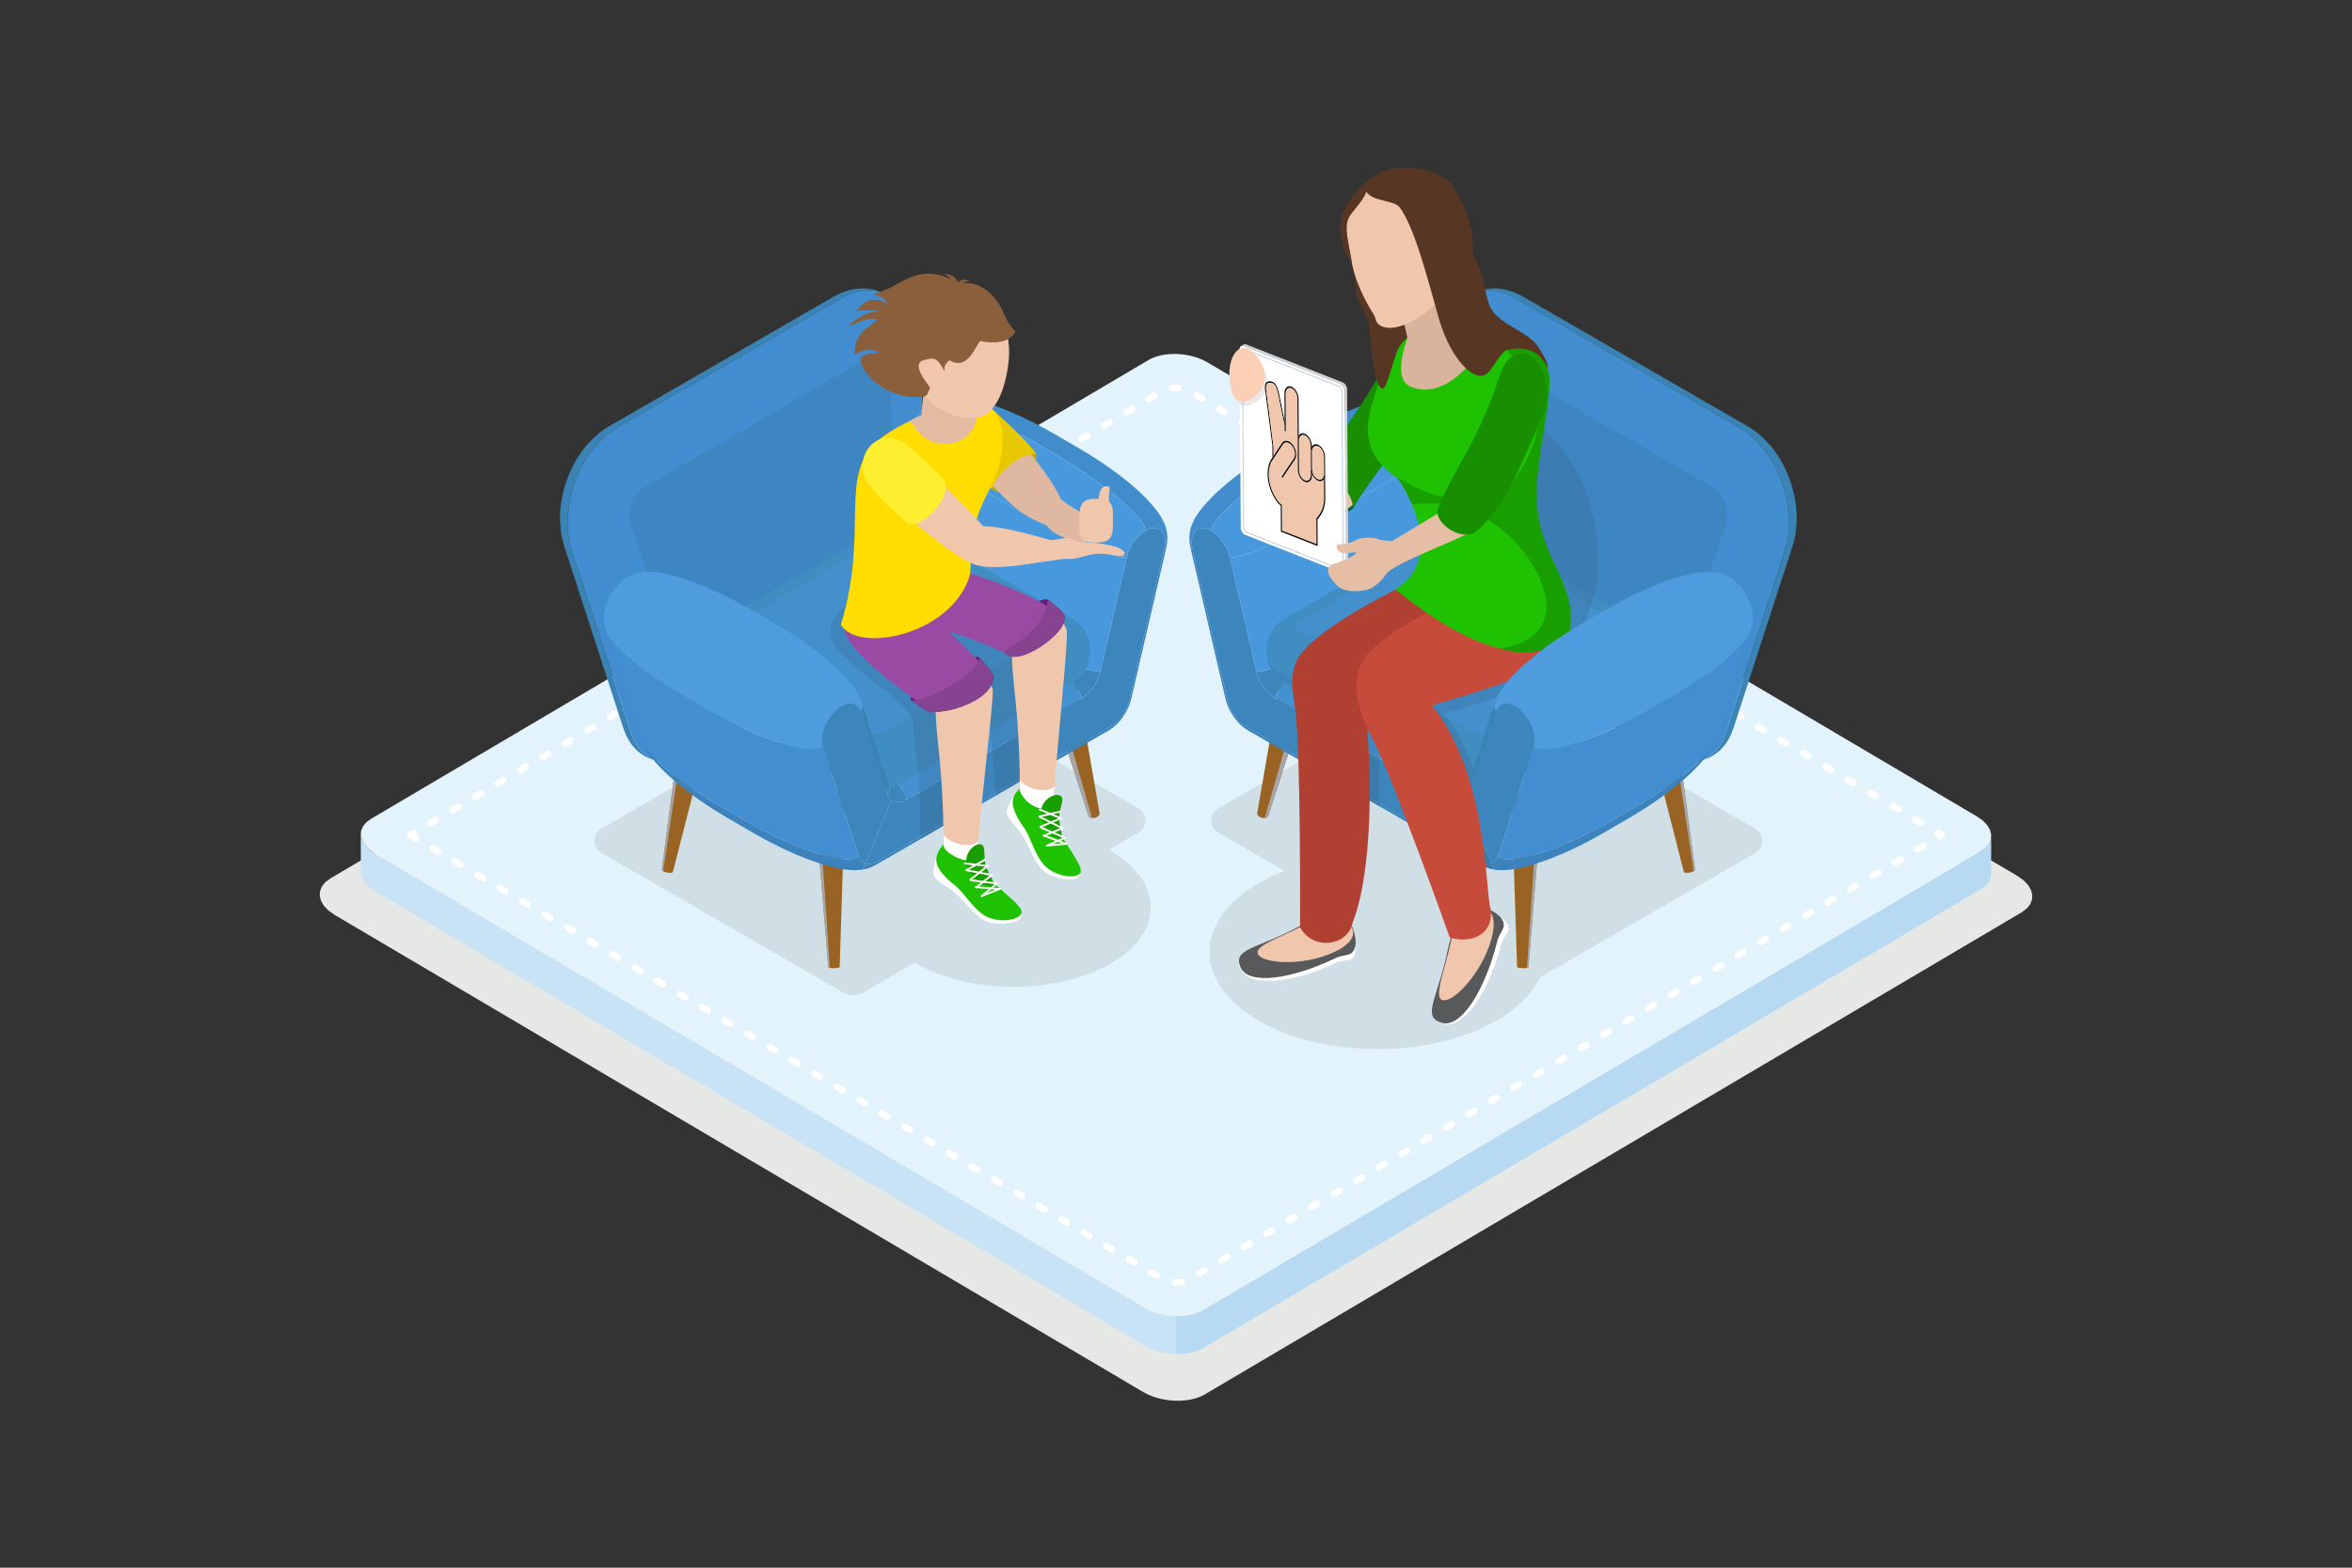 <?xml version="1.0" encoding="UTF-8"?>
<svg xmlns="http://www.w3.org/2000/svg" xmlns:xlink="http://www.w3.org/1999/xlink" viewBox="0 0 2475 1650">
  <rect x="0" y="0" width="2475" height="1650" fill="#333333" stroke="none"/>
  <defs>
    <clipPath id="clippath">
      <path d="M1410.15,403.85c2.73,1.07,4.97,4.51,4.99,7.68l1.35,187.41c.02,3.17-2.17,4.86-4.91,3.79l-100.96-39.67c-2.73-1.07-4.97-4.51-4.99-7.68l-1.35-187.41c-.02-3.17,2.17-4.86,4.91-3.79l100.96,39.67Z" fill="none" stroke-width="0"/>
    </clipPath>
  </defs>
  <g isolation="isolate">
    <g id="Layer_1" data-name="Layer 1">
      <g>
        <polygon points="347.72 924.51 1207.17 417.23 1210.43 415.51 1213.97 414.06 1217.73 412.84 1221.68 411.89 1225.79 411.19 1230.03 410.75 1234.37 410.55 1238.77 410.59 1243.19 410.89 1247.61 411.44 1252 412.22 1256.31 413.25 1260.52 414.53 1264.57 416.04 1268.46 417.79 1272.15 419.78 2122.97 921.95 2129.3 926.43 2134.03 931.31 2137.1 936.44 2138.52 941.67 2138.27 946.82 2136.32 951.76 2132.66 956.3 2127.27 960.31 1267.84 1467.59 1264.56 1469.31 1261.04 1470.76 1257.28 1471.97 1253.33 1472.93 1249.21 1473.62 1244.97 1474.07 1240.63 1474.29 1236.24 1474.23 1231.81 1473.93 1227.39 1473.39 1223.01 1472.61 1218.7 1471.57 1214.49 1470.29 1210.43 1468.78 1206.53 1467.03 1202.85 1465.04 352.04 962.87 345.7 958.39 340.98 953.51 337.9 948.38 336.48 943.15 336.73 938 338.68 933.07 342.34 928.52 347.72 924.51" fill="#e5e8e5" fill-rule="evenodd" stroke-width="0"/>
        <polygon points="2095.08 922.83 2095.08 883.1 2093.22 887.8 2089.74 892.14 2084.61 895.95 1266.38 1378.91 1263.26 1380.55 1259.9 1381.94 1256.33 1383.08 1252.56 1384 1248.65 1384.66 1244.61 1385.09 1240.48 1385.28 1236.29 1385.23 1232.08 1384.95 1227.87 1384.42 1223.7 1383.68 1219.6 1382.7 1215.6 1381.49 1211.73 1380.05 1208.02 1378.37 1204.51 1376.48 394.5 898.39 388.45 894.12 383.96 889.48 381.03 884.59 379.68 879.62 379.68 919.35 381.03 924.32 383.96 929.21 388.45 933.85 394.5 938.12 1204.51 1416.21 1208.02 1418.11 1211.73 1419.78 1215.6 1421.21 1219.6 1422.43 1223.7 1423.4 1227.87 1424.16 1232.08 1424.68 1236.29 1424.96 1240.48 1425.01 1244.61 1424.82 1248.65 1424.39 1252.56 1423.72 1256.33 1422.81 1259.9 1421.66 1263.26 1420.28 1266.38 1418.64 2084.61 935.68 2089.74 931.87 2093.22 927.53 2095.08 922.83" fill="#c9e3f6" fill-rule="evenodd" stroke-width="0"/>
        <polygon points="390.39 861.86 1208.61 378.92 1211.73 377.28 1215.09 375.88 1218.67 374.73 1222.44 373.83 1226.35 373.16 1230.39 372.74 1234.52 372.54 1238.71 372.59 1242.92 372.87 1247.13 373.39 1251.3 374.14 1255.4 375.12 1259.41 376.33 1263.27 377.78 1266.97 379.44 1270.49 381.34 2080.51 859.44 2086.55 863.69 2091.04 868.35 2093.97 873.22 2095.32 878.2 2095.08 883.1 2093.22 887.8 2089.74 892.14 2084.61 895.95 1266.38 1378.91 1263.26 1380.55 1259.9 1381.94 1256.33 1383.08 1252.56 1384 1248.65 1384.66 1244.61 1385.09 1240.48 1385.28 1236.29 1385.23 1232.08 1384.95 1227.87 1384.42 1223.7 1383.68 1219.6 1382.7 1215.6 1381.49 1211.73 1380.05 1208.02 1378.37 1204.51 1376.48 394.5 898.39 388.45 894.12 383.96 889.48 381.03 884.59 379.68 879.62 379.92 874.71 381.77 870.03 385.26 865.68 390.39 861.86" fill="#e3f3fc" fill-rule="evenodd" stroke-width="0"/>
        <path d="M429.94,881.87l-.04-.02-.16-.11-.21-.15-.15-.14-.12-.11-.12-.13-.12-.14-.16-.21-.1-.17-.02-.04-.06-.11-.06-.1-.11-.24-.02-.07-.06-.18-.02-.06-.04-.12v-.05c-.07-.24-.1-.47-.11-.71v-.23c0-.25.04-.49.1-.72v-.03s.04-.13.04-.13l.02-.06.06-.17.02-.07.11-.24.06-.09.06-.12v-.02s.06-.07.06-.07l.03-.05.05-.09.1-.13.05-.06.07-.08.03-.04.12-.14.19-.17.07-.07.11-.08h.02s.06-.06.06-.06l.22-.14,3.41-2.01c1.63-.97,3.73-.43,4.69,1.21.66,1.12.62,2.47-.02,3.52l1.31.76c1.63.97,2.17,3.07,1.21,4.7-.96,1.63-3.07,2.17-4.7,1.21l-5.9-3.48h0ZM454.57,869.39c-1.63.96-3.73.41-4.69-1.22-.96-1.62-.42-3.73,1.21-4.69l5.91-3.5c1.63-.95,3.73-.41,4.7,1.22.96,1.63.41,3.74-1.22,4.69l-5.91,3.5h0ZM478.21,855.43c-1.62.96-3.73.42-4.7-1.22-.96-1.63-.41-3.74,1.22-4.69l5.91-3.49c1.63-.97,3.73-.42,4.69,1.21.96,1.63.43,3.74-1.21,4.7l-5.91,3.49h0ZM501.85,841.48c-1.63.97-3.73.43-4.69-1.21-.96-1.63-.42-3.73,1.21-4.7l5.91-3.49c1.63-.96,3.73-.41,4.7,1.22.96,1.63.42,3.74-1.21,4.68l-5.91,3.5h0ZM525.49,827.52c-1.63.96-3.73.41-4.69-1.22-.96-1.62-.42-3.73,1.2-4.68l5.91-3.5c1.63-.96,3.73-.43,4.7,1.2.96,1.63.42,3.73-1.21,4.7l-5.91,3.49h0ZM549.12,813.56c-1.63.97-3.73.43-4.7-1.21-.96-1.63-.42-3.73,1.21-4.7l5.91-3.48c1.63-.97,3.73-.43,4.7,1.2.96,1.63.42,3.74-1.21,4.69l-5.91,3.49h0ZM572.75,799.62c-1.63.96-3.73.41-4.7-1.22-.96-1.63-.42-3.73,1.21-4.69l5.91-3.5c1.63-.96,3.73-.42,4.69,1.22.96,1.63.42,3.74-1.21,4.69l-5.91,3.5h0ZM596.39,785.66c-1.63.96-3.73.41-4.7-1.22-.96-1.63-.42-3.73,1.21-4.69l5.91-3.49c1.63-.97,3.73-.43,4.69,1.21.96,1.63.42,3.73-1.2,4.7l-5.91,3.49h0ZM620.03,771.7c-1.63.96-3.73.43-4.7-1.2-.96-1.63-.42-3.73,1.21-4.7l5.91-3.49c1.63-.96,3.73-.41,4.69,1.22.96,1.62.42,3.73-1.21,4.69l-5.91,3.48h0ZM643.66,757.75c-1.63.96-3.73.41-4.7-1.22-.96-1.62-.42-3.73,1.21-4.68l5.91-3.5c1.63-.96,3.73-.41,4.69,1.22.96,1.62.42,3.73-1.21,4.69l-5.9,3.49h0ZM667.29,743.8c-1.63.96-3.73.41-4.7-1.22-.96-1.63-.42-3.73,1.21-4.69l5.91-3.49c1.63-.96,3.73-.42,4.7,1.21.96,1.63.41,3.74-1.21,4.7l-5.91,3.49h0ZM690.92,729.85c-1.62.96-3.73.42-4.69-1.21-.96-1.63-.42-3.73,1.2-4.69l5.91-3.49c1.63-.96,3.73-.42,4.7,1.21.96,1.63.42,3.73-1.21,4.7l-5.91,3.48h0ZM714.56,715.91c-1.63.96-3.74.42-4.7-1.21-.96-1.63-.42-3.73,1.21-4.7l5.91-3.49c1.63-.96,3.73-.41,4.69,1.21.96,1.63.42,3.73-1.21,4.7l-5.9,3.49h0ZM738.18,701.96c-1.63.96-3.73.42-4.7-1.21-.96-1.63-.42-3.74,1.21-4.7l5.91-3.49c1.63-.96,3.73-.42,4.7,1.21.96,1.63.41,3.73-1.22,4.69l-5.9,3.49h0ZM761.81,688.01c-1.63.96-3.73.42-4.7-1.21-.96-1.63-.41-3.73,1.21-4.7l5.91-3.48c1.63-.96,3.74-.42,4.7,1.2.96,1.63.42,3.74-1.21,4.7l-5.91,3.49h0ZM785.45,674.06c-1.63.96-3.74.42-4.7-1.2-.96-1.63-.42-3.74,1.21-4.7l5.9-3.49c1.63-.96,3.74-.42,4.7,1.21.96,1.63.42,3.73-1.21,4.7l-5.9,3.48h0ZM809.08,660.12c-1.63.96-3.73.42-4.7-1.21-.96-1.63-.42-3.73,1.21-4.7l5.91-3.49c1.63-.96,3.73-.41,4.7,1.21.96,1.63.41,3.74-1.21,4.7l-5.91,3.49h0ZM832.71,646.17c-1.63.96-3.73.41-4.69-1.21-.96-1.63-.42-3.74,1.21-4.7l5.91-3.49c1.63-.96,3.73-.42,4.7,1.21.96,1.63.42,3.73-1.21,4.7l-5.91,3.49h0ZM856.34,632.22c-1.63.96-3.74.42-4.7-1.21-.96-1.63-.42-3.73,1.21-4.7l5.9-3.48c1.63-.96,3.74-.42,4.7,1.21.96,1.63.42,3.73-1.21,4.69l-5.9,3.49h0ZM879.97,618.28c-1.63.96-3.73.41-4.7-1.21-.96-1.63-.42-3.73,1.21-4.7l5.91-3.49c1.62-.96,3.73-.42,4.69,1.21.96,1.63.42,3.73-1.21,4.7l-5.91,3.49h0ZM903.6,604.32c-1.63.96-3.73.42-4.69-1.21-.96-1.63-.42-3.73,1.21-4.69l5.91-3.49c1.63-.96,3.73-.42,4.7,1.21.96,1.62.42,3.73-1.21,4.69l-5.91,3.49h0ZM927.23,590.38c-1.63.96-3.73.42-4.69-1.21-.96-1.63-.42-3.73,1.21-4.7l5.9-3.49c1.63-.96,3.74-.42,4.7,1.21.96,1.63.42,3.73-1.21,4.7l-5.91,3.49h0ZM950.87,576.43c-1.63.96-3.74.42-4.7-1.21-.96-1.62-.42-3.74,1.21-4.69l5.91-3.49c1.62-.96,3.73-.42,4.69,1.21.96,1.62.42,3.73-1.21,4.69l-5.9,3.49h0ZM974.5,562.48c-1.63.96-3.73.42-4.7-1.21-.96-1.63-.42-3.73,1.21-4.7l5.91-3.49c1.63-.96,3.73-.41,4.7,1.21.96,1.63.42,3.73-1.21,4.7l-5.91,3.49h0ZM998.13,548.53c-1.62.96-3.73.42-4.69-1.21-.96-1.62-.42-3.73,1.21-4.69l5.9-3.49c1.63-.96,3.74-.42,4.7,1.21.96,1.63.42,3.73-1.21,4.7l-5.91,3.48h0ZM1021.76,534.59c-1.63.96-3.74.42-4.7-1.21-.96-1.63-.42-3.73,1.21-4.7l5.91-3.49c1.63-.96,3.73-.41,4.69,1.21.96,1.63.42,3.74-1.21,4.7l-5.9,3.49h0ZM1045.39,520.64c-1.63.96-3.73.41-4.7-1.21-.96-1.63-.42-3.74,1.21-4.7l5.91-3.49c1.63-.96,3.73-.42,4.69,1.21.96,1.63.42,3.73-1.21,4.7l-5.91,3.49h0ZM1069.02,506.69c-1.63.96-3.73.42-4.69-1.21-.96-1.63-.42-3.73,1.21-4.7l5.91-3.48c1.63-.96,3.74-.42,4.7,1.21.96,1.63.42,3.74-1.21,4.7l-5.91,3.49h0ZM1092.65,492.74c-1.62.96-3.73.42-4.69-1.21-.96-1.63-.42-3.74,1.21-4.7l5.91-3.49c1.63-.96,3.73-.42,4.69,1.21.96,1.63.42,3.73-1.21,4.7l-5.91,3.48h0ZM1116.28,478.8c-1.63.96-3.73.41-4.7-1.21-.96-1.63-.42-3.73,1.21-4.7l5.91-3.49c1.63-.96,3.74-.42,4.69,1.21.96,1.63.42,3.73-1.21,4.7l-5.91,3.49h0ZM1139.91,464.86c-1.63.96-3.73.42-4.7-1.21-.96-1.63-.41-3.73,1.21-4.7l5.91-3.49c1.63-.96,3.74-.41,4.7,1.21.96,1.63.42,3.73-1.21,4.7l-5.91,3.49h0ZM1163.54,450.91c-1.63.96-3.73.42-4.69-1.21-.96-1.63-.42-3.73,1.21-4.7l5.9-3.49c1.63-.96,3.74-.41,4.7,1.21.96,1.63.42,3.74-1.21,4.7l-5.91,3.49h0ZM1187.18,436.97c-1.63.96-3.73.42-4.7-1.21-.96-1.63-.42-3.74,1.21-4.7l5.91-3.48c1.63-.96,3.73-.42,4.69,1.21.96,1.63.42,3.74-1.2,4.7l-5.91,3.49h0ZM1210.81,423.02c-1.63.96-3.73.42-4.7-1.21-.96-1.63-.41-3.73,1.21-4.7l5.91-3.48c1.63-.96,3.73-.42,4.7,1.21.96,1.62.41,3.73-1.21,4.69l-5.91,3.49h0ZM1233.66,411.73c-1.89.08-3.5-1.38-3.59-3.27-.08-1.89,1.38-3.5,3.27-3.59l1.54-.08h.3s2.17.02,2.17.02h.19s2.22.16,2.22.16l.2.02.8.1c1.88.23,3.22,1.94,2.99,3.82-.24,1.88-1.95,3.22-3.83,2.99l-.72-.09-2.04-.14-1.96-.02-1.54.08h0ZM1239.77,404.98l-.45,6.85.46-6.85h-.01ZM1257.49,419.07c-1.63-.96-2.17-3.07-1.22-4.7.96-1.63,3.06-2.17,4.69-1.21l5.91,3.49c1.63.96,2.17,3.07,1.22,4.69-.96,1.63-3.06,2.17-4.69,1.21l-5.91-3.49h0ZM1281.13,433.02c-1.63-.96-2.17-3.07-1.2-4.69.96-1.63,3.06-2.17,4.69-1.21l5.91,3.49c1.63.96,2.17,3.07,1.22,4.7-.97,1.63-3.07,2.17-4.7,1.21l-5.91-3.49h0ZM1304.76,446.98c-1.62-.96-2.16-3.07-1.21-4.7.97-1.63,3.07-2.17,4.7-1.21l5.91,3.49c1.63.96,2.17,3.07,1.21,4.7-.96,1.62-3.07,2.17-4.7,1.21l-5.91-3.49h0ZM1328.41,460.94c-1.63-.96-2.16-3.07-1.22-4.7.97-1.63,3.07-2.17,4.7-1.21l5.91,3.49c1.63.96,2.17,3.07,1.2,4.7-.96,1.63-3.06,2.17-4.69,1.21l-5.91-3.49h0ZM1352.05,474.89c-1.63-.96-2.16-3.07-1.22-4.69.97-1.63,3.07-2.17,4.7-1.21l5.91,3.49c1.63.96,2.18,3.07,1.21,4.7-.96,1.63-3.06,2.17-4.69,1.21l-5.91-3.49h0ZM1375.68,488.84c-1.63-.96-2.16-3.07-1.22-4.7.97-1.63,3.07-2.17,4.7-1.21l5.91,3.49c1.63.96,2.17,3.07,1.2,4.69-.96,1.63-3.06,2.17-4.69,1.21l-5.91-3.49h0ZM1399.32,502.8c-1.63-.96-2.17-3.07-1.22-4.7.97-1.63,3.07-2.17,4.7-1.21l5.91,3.49c1.63.96,2.17,3.07,1.2,4.7-.96,1.63-3.06,2.17-4.69,1.21l-5.91-3.49h0ZM1422.95,516.75c-1.63-.96-2.17-3.07-1.22-4.7.97-1.63,3.07-2.17,4.7-1.21l5.91,3.49c1.63.96,2.17,3.07,1.2,4.7-.96,1.63-3.07,2.17-4.69,1.21l-5.91-3.49h0ZM1446.59,530.71c-1.63-.96-2.17-3.07-1.22-4.7.97-1.63,3.07-2.17,4.7-1.21l5.91,3.49c1.63.96,2.17,3.07,1.2,4.7-.96,1.63-3.07,2.17-4.7,1.21l-5.9-3.49h0ZM1470.21,544.66c-1.63-.96-2.16-3.07-1.21-4.69.97-1.63,3.07-2.17,4.7-1.21l5.9,3.49c1.63.96,2.17,3.07,1.22,4.7-.97,1.63-3.07,2.17-4.7,1.21l-5.91-3.49h0ZM1493.85,558.61c-1.63-.96-2.17-3.07-1.2-4.69.96-1.63,3.06-2.17,4.69-1.21l5.91,3.49c1.63.96,2.16,3.06,1.22,4.69-.97,1.63-3.07,2.17-4.7,1.21l-5.91-3.49h0ZM1517.48,572.56c-1.63-.96-2.18-3.07-1.21-4.7.95-1.63,3.06-2.17,4.69-1.21l5.9,3.49c1.63.96,2.17,3.07,1.22,4.7-.96,1.63-3.06,2.17-4.69,1.21l-5.91-3.49h0ZM1541.12,586.5c-1.63-.96-2.17-3.07-1.22-4.69.96-1.63,3.06-2.17,4.69-1.21l5.91,3.49c1.63.96,2.18,3.07,1.21,4.69-.95,1.63-3.06,2.17-4.68,1.21l-5.91-3.49h0ZM1564.74,600.46c-1.63-.96-2.16-3.07-1.22-4.7.97-1.63,3.07-2.17,4.7-1.21l5.91,3.49c1.63.96,2.17,3.07,1.21,4.7-.96,1.62-3.06,2.17-4.69,1.21l-5.91-3.49h0ZM1588.37,614.4c-1.63-.96-2.17-3.07-1.22-4.69.97-1.63,3.07-2.17,4.7-1.21l5.91,3.48c1.63.96,2.16,3.07,1.21,4.7-.96,1.63-3.07,2.17-4.7,1.21l-5.9-3.49h0ZM1612,628.35c-1.63-.96-2.18-3.07-1.21-4.7.96-1.63,3.07-2.17,4.7-1.21l5.9,3.49c1.63.96,2.17,3.07,1.22,4.7-.97,1.63-3.07,2.17-4.7,1.21l-5.91-3.49h0ZM1635.63,642.3c-1.63-.96-2.17-3.07-1.2-4.7.96-1.63,3.06-2.17,4.69-1.21l5.91,3.49c1.62.96,2.16,3.07,1.22,4.7-.97,1.63-3.07,2.17-4.7,1.21l-5.91-3.49h0ZM1659.27,656.25c-1.63-.96-2.17-3.07-1.22-4.7.96-1.63,3.07-2.17,4.69-1.21l5.91,3.49c1.63.96,2.18,3.07,1.22,4.7-.95,1.62-3.06,2.17-4.69,1.2l-5.91-3.48h0ZM1682.9,670.19c-1.63-.96-2.17-3.07-1.22-4.7.96-1.63,3.06-2.17,4.69-1.21l5.91,3.49c1.63.96,2.17,3.07,1.21,4.7-.95,1.63-3.06,2.17-4.69,1.21l-5.9-3.49h0ZM1706.53,684.14c-1.63-.96-2.17-3.07-1.22-4.7.97-1.63,3.07-2.17,4.7-1.21l5.91,3.49c1.63.96,2.18,3.07,1.2,4.69-.96,1.63-3.06,2.17-4.69,1.21l-5.91-3.48h0ZM1730.16,698.09c-1.63-.96-2.17-3.07-1.22-4.7.97-1.63,3.07-2.17,4.7-1.21l5.91,3.49c1.63.96,2.16,3.07,1.21,4.7-.97,1.63-3.07,2.17-4.7,1.21l-5.9-3.49h0ZM1753.79,712.03c-1.63-.96-2.17-3.06-1.2-4.69.96-1.63,3.07-2.17,4.7-1.21l5.9,3.49c1.63.96,2.17,3.07,1.22,4.69-.97,1.63-3.07,2.17-4.7,1.21l-5.91-3.49h0ZM1777.42,725.98c-1.63-.96-2.17-3.07-1.21-4.7.96-1.63,3.06-2.17,4.69-1.21l5.91,3.49c1.62.96,2.16,3.07,1.2,4.7-.96,1.62-3.06,2.17-4.69,1.21l-5.91-3.49h0ZM1801.06,739.93c-1.63-.96-2.18-3.06-1.22-4.69.96-1.63,3.06-2.17,4.69-1.21l5.91,3.48c1.63.97,2.17,3.07,1.22,4.7-.96,1.63-3.06,2.17-4.69,1.2l-5.91-3.48h0ZM1824.69,753.88c-1.63-.97-2.17-3.07-1.22-4.7.96-1.63,3.06-2.17,4.69-1.2l5.91,3.47c1.63.97,2.17,3.07,1.2,4.7-.96,1.63-3.06,2.17-4.69,1.2l-5.9-3.47h0ZM1848.31,767.83c-1.63-.97-2.17-3.07-1.22-4.7.97-1.63,3.07-2.17,4.7-1.2l5.91,3.48c1.63.97,2.17,3.07,1.2,4.7-.96,1.63-3.07,2.17-4.69,1.2l-5.91-3.48h0ZM1871.94,781.77c-1.63-.97-2.16-3.07-1.2-4.7.97-1.63,3.07-2.17,4.7-1.2l5.91,3.49c1.63.96,2.16,3.06,1.21,4.69-.97,1.63-3.07,2.17-4.7,1.22l-5.91-3.48h0ZM1895.57,795.72c-1.63-.96-2.17-3.07-1.21-4.7.96-1.62,3.06-2.16,4.69-1.2l5.91,3.49c1.63.96,2.18,3.06,1.22,4.69-.97,1.63-3.07,2.17-4.7,1.22l-5.91-3.49h0ZM1919.21,809.66c-1.63-.96-2.18-3.07-1.21-4.7.96-1.62,3.06-2.16,4.69-1.2l5.9,3.48c1.63.96,2.17,3.06,1.22,4.69-.96,1.63-3.06,2.17-4.69,1.22l-5.91-3.49h0ZM1942.84,823.61c-1.63-.97-2.17-3.07-1.22-4.7.96-1.63,3.06-2.16,4.69-1.2l5.91,3.48c1.63.96,2.17,3.06,1.22,4.69-.96,1.63-3.07,2.18-4.69,1.22l-5.91-3.49h0ZM1966.47,837.55c-1.62-.97-2.16-3.07-1.21-4.7.96-1.63,3.06-2.17,4.69-1.21l5.91,3.49c1.63.96,2.17,3.06,1.2,4.69-.96,1.63-3.06,2.17-4.69,1.22l-5.91-3.49h0ZM1990.1,851.5c-1.63-.97-2.18-3.07-1.22-4.7.97-1.63,3.07-2.17,4.7-1.21l5.91,3.49c1.63.96,2.17,3.06,1.21,4.69-.96,1.63-3.07,2.18-4.69,1.2l-5.91-3.47h0ZM2013.73,865.44c-1.63-.97-2.16-3.07-1.21-4.7.97-1.63,3.07-2.18,4.7-1.21l5.9,3.49c1.63.96,2.18,3.06,1.22,4.69-.97,1.63-3.07,2.17-4.7,1.2l-5.91-3.47h0ZM2037.36,879.39c-1.63-.97-2.18-3.07-1.21-4.7.96-1.63,3.06-2.18,4.69-1.21l4.21,2.48c.48.28.91.69,1.22,1.21.96,1.63.41,3.73-1.22,4.7l-1.7,1c-1.63.96-3.74.41-4.69-1.22-.34-.55-.5-1.18-.47-1.8l-.83-.47h0ZM2022.14,887.42c1.63-.95,3.74-.4,4.69,1.22.96,1.63.41,3.75-1.22,4.69l-5.91,3.5c-1.63.96-3.73.41-4.69-1.22-.96-1.62-.41-3.73,1.2-4.69l5.92-3.5h0ZM1998.49,901.39c1.63-.97,3.74-.43,4.69,1.21.97,1.63.43,3.73-1.21,4.7l-5.91,3.47c-1.63.97-3.74.43-4.7-1.2-.96-1.63-.41-3.74,1.22-4.7l5.91-3.48h0ZM1974.85,915.34c1.63-.96,3.73-.41,4.7,1.2.96,1.63.41,3.75-1.22,4.7l-5.91,3.5c-1.63.95-3.73.41-4.69-1.22-.97-1.63-.43-3.73,1.2-4.69l5.91-3.5h0ZM1951.21,929.29c1.63-.96,3.73-.41,4.7,1.22.96,1.63.41,3.73-1.22,4.69l-5.91,3.49c-1.62.97-3.73.43-4.69-1.21-.97-1.63-.43-3.73,1.2-4.7l5.91-3.49h0ZM1927.58,943.25c1.63-.97,3.74-.43,4.7,1.2.96,1.63.41,3.74-1.22,4.7l-5.91,3.49c-1.62.96-3.74.41-4.69-1.22-.97-1.63-.43-3.73,1.21-4.69l5.91-3.49h0ZM1903.94,957.21c1.63-.96,3.73-.41,4.7,1.21.96,1.63.41,3.74-1.22,4.69l-5.91,3.5c-1.62.96-3.73.41-4.69-1.2-.97-1.63-.43-3.75,1.21-4.7l5.91-3.49h0ZM1880.31,971.16c1.63-.97,3.73-.43,4.7,1.21.96,1.63.41,3.73-1.22,4.7l-5.9,3.47c-1.63.97-3.74.43-4.7-1.2-.97-1.63-.43-3.73,1.2-4.69l5.91-3.49h0ZM1856.67,985.11c1.63-.96,3.74-.41,4.7,1.22.96,1.62.41,3.73-1.22,4.69l-5.9,3.5c-1.63.94-3.73.41-4.7-1.22-.96-1.63-.43-3.73,1.21-4.69l5.91-3.5h0ZM1833.03,999.06c1.63-.96,3.74-.41,4.7,1.22.96,1.63.41,3.74-1.22,4.69l-5.9,3.49c-1.63.96-3.73.43-4.7-1.2-.96-1.63-.43-3.74,1.21-4.7l5.91-3.49h0ZM1809.41,1013.02c1.62-.97,3.73-.43,4.69,1.2.97,1.63.42,3.74-1.21,4.7l-5.91,3.47c-1.63.97-3.73.42-4.7-1.2-.96-1.63-.41-3.74,1.22-4.7l5.91-3.47h0ZM1785.78,1026.97c1.63-.97,3.74-.43,4.69,1.2.97,1.63.43,3.74-1.21,4.7l-5.91,3.47c-1.63.97-3.74.43-4.69-1.2-.96-1.63-.41-3.74,1.21-4.7l5.91-3.48h0ZM1762.15,1040.91c1.63-.97,3.73-.43,4.69,1.2.96,1.63.41,3.74-1.22,4.7l-5.91,3.47c-1.63.97-3.73.43-4.69-1.2-.96-1.63-.41-3.73,1.22-4.69l5.91-3.49h0ZM1738.52,1054.86c1.63-.96,3.74-.43,4.69,1.2.96,1.63.41,3.73-1.22,4.7l-5.9,3.49c-1.63.96-3.74.41-4.69-1.22-.97-1.63-.43-3.73,1.21-4.69l5.91-3.48h0ZM1714.88,1068.8c1.63-.96,3.74-.41,4.7,1.22.96,1.62.41,3.73-1.22,4.69l-5.91,3.49c-1.62.96-3.73.41-4.69-1.22-.97-1.63-.43-3.73,1.21-4.69l5.91-3.49h0ZM1691.25,1082.75c1.63-.95,3.73-.41,4.7,1.22.96,1.63.43,3.74-1.21,4.69l-5.91,3.5c-1.63.95-3.74.4-4.7-1.22-.96-1.63-.43-3.74,1.2-4.69l5.91-3.5h0ZM1667.62,1096.69c1.63-.94,3.74-.4,4.69,1.22.97,1.63.43,3.74-1.21,4.69l-5.91,3.5c-1.63.96-3.73.41-4.7-1.22-.96-1.63-.41-3.73,1.22-4.69l5.91-3.5h0ZM1643.99,1110.65c1.63-.96,3.73-.42,4.69,1.22.97,1.63.43,3.73-1.2,4.69l-5.91,3.49c-1.63.96-3.73.41-4.69-1.2-.96-1.63-.41-3.75,1.22-4.7l5.9-3.49h0ZM1620.36,1124.59c1.63-.96,3.74-.41,4.69,1.22.96,1.63.42,3.73-1.22,4.69l-5.91,3.49c-1.62.97-3.73.42-4.69-1.21-.96-1.63-.41-3.73,1.22-4.7l5.91-3.49h0ZM1596.73,1138.55c1.63-.97,3.73-.43,4.69,1.21.96,1.63.41,3.73-1.2,4.7l-5.91,3.47c-1.63.97-3.73.43-4.69-1.2-.97-1.63-.43-3.74,1.21-4.7l5.91-3.48h0ZM1573.09,1152.49c1.63-.97,3.73-.43,4.7,1.2.96,1.63.42,3.73-1.22,4.7l-5.9,3.47c-1.63.97-3.75.43-4.7-1.21-.97-1.63-.43-3.73,1.2-4.7l5.91-3.47h0ZM1549.46,1166.44c1.63-.97,3.74-.43,4.7,1.21.96,1.63.43,3.73-1.21,4.7l-5.91,3.47c-1.63.97-3.73.43-4.7-1.21-.96-1.63-.42-3.73,1.22-4.69l5.9-3.49h0ZM1525.84,1180.38c1.63-.96,3.73-.41,4.69,1.2.97,1.63.43,3.73-1.2,4.7l-5.91,3.49c-1.63.96-3.73.41-4.7-1.22-.96-1.63-.41-3.73,1.22-4.69l5.91-3.49h0ZM1502.2,1194.33c1.63-.96,3.75-.41,4.69,1.22.97,1.62.43,3.73-1.2,4.69l-5.91,3.48c-1.63.96-3.74.41-4.69-1.22-.96-1.62-.41-3.73,1.22-4.68l5.9-3.5h0ZM1478.58,1208.27c1.63-.95,3.73-.41,4.69,1.22.96,1.63.41,3.74-1.22,4.69l-5.91,3.5c-1.62.95-3.74.42-4.69-1.22-.96-1.63-.41-3.75,1.22-4.69l5.91-3.5h0ZM1454.94,1222.23c1.63-.96,3.73-.41,4.7,1.22.94,1.62.41,3.74-1.22,4.68l-5.91,3.5c-1.63.96-3.73.41-4.69-1.22-.97-1.62-.43-3.74,1.2-4.69l5.91-3.49h0ZM1431.31,1236.17c1.63-.95,3.74-.41,4.7,1.22.96,1.63.41,3.73-1.22,4.69l-5.9,3.49c-1.63.96-3.75.42-4.7-1.2-.97-1.63-.42-3.74,1.2-4.7l5.91-3.49h0ZM1407.67,1250.13c1.63-.97,3.75-.43,4.7,1.21.96,1.63.43,3.73-1.21,4.69l-5.91,3.49c-1.63.97-3.73.43-4.7-1.21-.96-1.63-.41-3.73,1.22-4.7l5.9-3.47h0ZM1384.05,1264.07c1.63-.97,3.74-.43,4.69,1.21.97,1.63.42,3.73-1.21,4.7l-5.91,3.47c-1.63.97-3.74.43-4.7-1.21-.95-1.63-.41-3.73,1.22-4.7l5.91-3.47h0ZM1360.42,1278.02c1.62-.97,3.73-.43,4.69,1.21.96,1.63.41,3.73-1.22,4.69l-5.91,3.49c-1.63.97-3.73.43-4.69-1.21-.96-1.63-.41-3.73,1.22-4.7l5.91-3.47h0ZM1336.79,1291.96c1.63-.97,3.73-.43,4.69,1.21.96,1.63.41,3.73-1.22,4.69l-5.9,3.49c-1.63.97-3.75.43-4.69-1.21-.97-1.63-.43-3.73,1.21-4.7l5.91-3.47h0ZM1313.15,1305.91c1.63-.97,3.74-.43,4.7,1.2.95,1.63.41,3.73-1.22,4.69l-5.91,3.49c-1.63.97-3.73.43-4.69-1.21-.97-1.63-.42-3.73,1.21-4.7l5.91-3.47h0ZM1289.52,1319.85c1.63-.97,3.73-.43,4.7,1.2.96,1.63.41,3.74-1.22,4.69l-5.9,3.49c-1.63.97-3.73.43-4.7-1.21-.96-1.63-.43-3.74,1.21-4.7l5.91-3.47h0ZM1265.88,1333.79c1.63-.96,3.75-.41,4.7,1.22.97,1.63.43,3.73-1.2,4.69l-5.91,3.49c-1.63.97-3.74.43-4.7-1.21-.96-1.63-.41-3.73,1.22-4.7l5.9-3.49h0ZM1243.1,1345.92c1.89-.19,3.58,1.17,3.78,3.05.19,1.89-1.17,3.58-3.05,3.78l-1.56.15h-.05s-.15.01-.15.01l-1.96.09h-.29l-2.17-.02h-.19l-1.07-.07c-1.89-.13-3.32-1.77-3.19-3.66.12-1.89,1.76-3.31,3.65-3.19l.99.07,1.96.02,1.83-.08,1.47-.15h0ZM1219.21,1339.75c1.62.96,2.17,3.06,1.21,4.69-.96,1.63-3.07,2.17-4.69,1.22l-5.91-3.5c-1.63-.96-2.17-3.06-1.21-4.69.96-1.63,3.07-2.17,4.7-1.22l5.91,3.5h0ZM1195.57,1325.8c1.63.96,2.17,3.06,1.21,4.69-.96,1.63-3.07,2.17-4.69,1.21l-5.92-3.48c-1.62-.97-2.17-3.07-1.21-4.7.96-1.63,3.07-2.18,4.7-1.21l5.91,3.49h0ZM1171.93,1311.84c1.63.97,2.17,3.07,1.21,4.7-.96,1.63-3.07,2.16-4.69,1.21l-5.91-3.5c-1.63-.95-2.17-3.06-1.21-4.68.96-1.63,3.07-2.17,4.7-1.22l5.91,3.49h0ZM1148.29,1297.88c1.63.96,2.17,3.06,1.21,4.69-.96,1.63-3.07,2.18-4.7,1.22l-5.91-3.49c-1.62-.97-2.17-3.07-1.21-4.7.96-1.63,3.07-2.16,4.7-1.2l5.91,3.49h0ZM1124.66,1283.93c1.63.97,2.17,3.07,1.21,4.7-.96,1.63-3.07,2.17-4.7,1.2l-5.9-3.49c-1.63-.96-2.17-3.06-1.21-4.69.96-1.63,3.07-2.17,4.69-1.22l5.91,3.49h0ZM1101.02,1269.98c1.63.96,2.17,3.06,1.21,4.69-.96,1.63-3.07,2.16-4.7,1.22l-5.9-3.5c-1.63-.96-2.17-3.06-1.21-4.69.96-1.63,3.07-2.18,4.7-1.22l5.9,3.5h0ZM1077.39,1256.03c1.63.96,2.17,3.06,1.21,4.69-.96,1.63-3.07,2.18-4.7,1.2l-5.9-3.47c-1.63-.97-2.17-3.07-1.21-4.7.96-1.63,3.07-2.18,4.7-1.21l5.9,3.49h0ZM1053.75,1242.07c1.63.96,2.17,3.07,1.21,4.7-.96,1.63-3.07,2.16-4.69,1.21l-5.91-3.5c-1.63-.95-2.17-3.06-1.21-4.68.96-1.63,3.07-2.17,4.7-1.22l5.9,3.49h0ZM1030.12,1228.11c1.62.96,2.17,3.06,1.21,4.69-.96,1.63-3.07,2.17-4.69,1.22l-5.91-3.49c-1.63-.97-2.17-3.07-1.21-4.7.96-1.63,3.07-2.17,4.7-1.2l5.91,3.49h0ZM1006.49,1214.16c1.62.97,2.17,3.07,1.21,4.7-.96,1.63-3.07,2.17-4.7,1.21l-5.91-3.48c-1.63-.97-2.17-3.07-1.21-4.7.96-1.63,3.07-2.18,4.7-1.21l5.91,3.47h0ZM982.85,1200.21c1.63.97,2.17,3.07,1.21,4.7-.96,1.63-3.07,2.16-4.7,1.21l-5.9-3.49c-1.63-.96-2.17-3.06-1.21-4.69.96-1.63,3.07-2.17,4.7-1.22l5.9,3.48h0ZM959.22,1186.27c1.63.96,2.17,3.07,1.21,4.7-.96,1.62-3.07,2.16-4.7,1.2l-5.9-3.49c-1.63-.96-2.17-3.06-1.22-4.69.96-1.63,3.07-2.18,4.7-1.22l5.91,3.49h0ZM935.59,1172.32c1.62.96,2.17,3.06,1.21,4.69-.96,1.63-3.07,2.18-4.7,1.22l-5.91-3.5c-1.63-.95-2.17-3.06-1.21-4.68.96-1.63,3.07-2.18,4.7-1.22l5.91,3.48h0ZM911.96,1158.38c1.63.94,2.17,3.06,1.21,4.69-.96,1.63-3.07,2.16-4.69,1.22l-5.91-3.5c-1.63-.96-2.17-3.06-1.21-4.69.96-1.63,3.07-2.16,4.7-1.22l5.9,3.5h0ZM888.33,1144.43c1.63.95,2.17,3.06,1.21,4.68-.96,1.63-3.07,2.17-4.7,1.22l-5.9-3.49c-1.63-.96-2.17-3.07-1.21-4.69.96-1.63,3.07-2.17,4.69-1.22l5.91,3.5h0ZM864.7,1130.48c1.63.96,2.17,3.06,1.21,4.69-.96,1.63-3.07,2.17-4.7,1.22l-5.91-3.49c-1.63-.97-2.17-3.07-1.21-4.7.96-1.63,3.07-2.16,4.7-1.2l5.91,3.48h0ZM841.06,1116.53c1.63.95,2.17,3.06,1.22,4.69-.96,1.63-3.07,2.17-4.7,1.21l-5.91-3.48c-1.63-.97-2.17-3.07-1.21-4.7.96-1.63,3.07-2.17,4.7-1.21l5.9,3.49h0ZM817.43,1102.57c1.63.97,2.17,3.07,1.21,4.7-.96,1.63-3.07,2.17-4.7,1.21l-5.9-3.48c-1.63-.97-2.17-3.07-1.21-4.7.96-1.63,3.07-2.17,4.7-1.2l5.9,3.47h0ZM793.8,1088.63c1.63.97,2.17,3.07,1.21,4.7-.96,1.63-3.07,2.17-4.7,1.21l-5.91-3.49c-1.63-.96-2.17-3.06-1.21-4.69.96-1.63,3.07-2.18,4.7-1.21l5.91,3.47h0ZM770.17,1074.68c1.63.97,2.17,3.07,1.21,4.7-.96,1.63-3.07,2.16-4.7,1.21l-5.9-3.49c-1.63-.96-2.17-3.06-1.21-4.69.96-1.63,3.07-2.18,4.7-1.22l5.9,3.49h0ZM746.54,1060.74c1.63.96,2.17,3.07,1.21,4.69-.96,1.63-3.07,2.17-4.7,1.22l-5.9-3.49c-1.63-.96-2.17-3.06-1.21-4.69.96-1.63,3.07-2.18,4.69-1.22l5.91,3.49h0ZM722.91,1046.79c1.63.96,2.17,3.06,1.21,4.69-.96,1.63-3.07,2.18-4.7,1.22l-5.91-3.5c-1.62-.95-2.17-3.06-1.2-4.69.96-1.62,3.06-2.16,4.69-1.22l5.91,3.5h0ZM699.28,1032.85c1.62.95,2.17,3.06,1.21,4.69-.96,1.62-3.07,2.16-4.69,1.22l-5.91-3.5c-1.63-.96-2.17-3.06-1.21-4.69.96-1.63,3.07-2.16,4.7-1.22l5.91,3.5h0ZM675.65,1018.89c1.63.96,2.17,3.06,1.21,4.69-.96,1.63-3.07,2.17-4.7,1.22l-5.9-3.49c-1.63-.96-2.17-3.07-1.21-4.7.96-1.62,3.07-2.16,4.7-1.21l5.9,3.49h0ZM652.02,1004.95c1.63.96,2.17,3.06,1.21,4.69-.96,1.63-3.07,2.17-4.7,1.22l-5.91-3.49c-1.63-.97-2.17-3.07-1.21-4.7.96-1.63,3.06-2.17,4.69-1.2l5.91,3.48h0ZM628.39,990.99c1.63.97,2.17,3.07,1.21,4.7-.96,1.63-3.07,2.17-4.7,1.21l-5.91-3.47c-1.63-.97-2.17-3.07-1.21-4.7.96-1.63,3.07-2.17,4.7-1.2l5.91,3.47h0ZM604.75,977.05c1.63.97,2.17,3.07,1.21,4.7-.96,1.63-3.07,2.18-4.7,1.21l-5.9-3.47c-1.63-.97-2.17-3.07-1.21-4.7.96-1.63,3.07-2.17,4.7-1.2l5.9,3.47h0ZM581.12,963.1c1.63.97,2.17,3.07,1.21,4.7-.96,1.63-3.07,2.18-4.7,1.21l-5.91-3.49c-1.62-.96-2.17-3.06-1.2-4.69.96-1.63,3.07-2.17,4.69-1.2l5.91,3.47h0ZM557.49,949.16c1.63.97,2.17,3.07,1.21,4.7-.96,1.63-3.07,2.18-4.7,1.21l-5.91-3.49c-1.63-.96-2.17-3.06-1.21-4.69.96-1.63,3.07-2.17,4.7-1.2l5.91,3.47h0ZM533.86,935.21c1.63.97,2.17,3.07,1.21,4.7-.96,1.63-3.07,2.18-4.69,1.21l-5.91-3.47c-1.63-.97-2.17-3.07-1.21-4.7.96-1.63,3.07-2.17,4.7-1.21l5.91,3.47h0ZM510.23,921.27c1.63.97,2.17,3.07,1.21,4.7-.96,1.63-3.07,2.18-4.7,1.21l-5.91-3.47c-1.63-.97-2.17-3.07-1.21-4.7.96-1.63,3.07-2.17,4.69-1.21l5.91,3.48h0ZM486.6,907.32c1.63.97,2.17,3.07,1.21,4.7-.96,1.63-3.07,2.18-4.7,1.21l-5.91-3.47c-1.62-.97-2.17-3.07-1.21-4.7.96-1.63,3.07-2.17,4.7-1.21l5.91,3.48h0ZM462.97,893.38c1.63.97,2.17,3.07,1.21,4.7-.96,1.63-3.07,2.17-4.69,1.2l-5.91-3.47c-1.63-.97-2.17-3.07-1.21-4.7.96-1.63,3.07-2.17,4.7-1.21l5.91,3.48Z" fill="#fff" fill-rule="evenodd" stroke-width="0"/>
        <polygon points="2084.61 895.95 1266.38 1378.91 1263.26 1380.55 1259.9 1381.94 1256.33 1383.08 1252.56 1384 1248.65 1384.66 1244.61 1385.09 1240.48 1385.28 1237.5 1385.24 1237.5 1424.97 1240.48 1425.01 1244.61 1424.82 1248.65 1424.39 1252.56 1423.72 1256.33 1422.81 1259.9 1421.66 1263.26 1420.28 1266.38 1418.64 2084.61 935.68 2089.74 931.87 2093.22 927.53 2095.08 922.83 2095.08 883.1 2093.22 887.8 2089.74 892.14 2084.61 895.95" fill="#b7d9f2" fill-rule="evenodd" stroke-width="0"/>
      </g>
      <g>
        <g>
          <g>
            <g>
              <g opacity=".1">
                <path d="M1281.97,876.28l289.7,168.35c6.49,3.77,14.51,3.79,21.02.03l254.42-146.89c9.81-5.66,9.83-19.81.04-25.49l-289.7-168.35c-6.49-3.77-14.51-3.79-21.02-.03l-254.42,146.89c-9.81,5.66-9.83,19.81-.04,25.49Z" fill="#231f20" stroke-width="0"/>
                <path d="M1325.05,929.07c-69.37,40.05-69.73,105.02-.82,145.07,68.94,40.07,181.1,40.07,250.47.02,69.4-40.07,69.76-105.03.82-145.1-68.92-40.05-181.08-40.05-250.47.01Z" fill="#231f20" stroke-width="0"/>
              </g>
              <g>
                <g>
                  <path d="M1375.98,710.15c-5.81-5.1-15.9-7.03-22.52-4.33-6.62,2.71-7.28,9.03-1.46,14.13,5.81,5.1,15.9,7.03,22.52,4.33,6.62-2.71,7.28-9.03,1.46-14.13Z" fill="#96853f" stroke-width="0"/>
                  <path d="M1334.54,858.81c15.04-46.48,30.07-92.96,45.11-139.44-.66,2.03-2.38,3.77-5.13,4.9-6.62,2.71-16.71.77-22.52-4.33-3.07-2.69-4.34-5.73-3.87-8.39-8.79,48.56-16.79,96.25-25.19,144.38-.17.98.3,2.1,1.43,3.09,2.14,1.88,5.85,2.59,8.29,1.59,1.01-.41,1.65-1.06,1.89-1.8Z" fill="#996323" stroke-width="0"/>
                  <path d="M1334.54,858.81l45.11-139.44c-.66,2.03-2.38,3.77-5.13,4.9-1.46.6-3.1.97-4.82,1.13l-38.82,135.63c.63-.06,1.23-.2,1.77-.42,1.01-.41,1.65-1.06,1.89-1.8h0Z" fill="#a6a6a6" mix-blend-mode="multiply" stroke-width="0"/>
                </g>
                <g>
                  <path d="M1783.61,915.25c-7.66-57.66-15.32-115.32-22.98-172.98.2,1.49-1.33,3.3-4.58,5.03-6.2,3.29-16.32,5.03-22.62,3.9-2.82-.51-4.39-1.51-4.71-2.75h0c14.38,56.36,28.76,112.72,43.14,169.08.12.46.7.83,1.73,1.01,2.32.42,6.05-.23,8.33-1.44,1.2-.64,1.76-1.3,1.69-1.85Z" fill="#996323" stroke-width="0"/>
                  <path d="M1783.61,915.25l-22.98-172.98c.18,1.37-1.09,3.01-3.83,4.61l25.4,170.07c1.01-.59,1.48-1.19,1.41-1.7h0Z" fill="#a6a6a6" mix-blend-mode="multiply" stroke-width="0"/>
                  <ellipse cx="1744.65" cy="745.25" rx="16.25" ry="5.59" transform="translate(-109.73 344.66) rotate(-10.94)" fill="#91813d" stroke-width="0"/>
                </g>
                <g>
                  <path d="M1503.66,595.96c2.56-74.21,5.13-148.42,7.69-222.63h0c.18-3.34.43-7.81.97-11.11,1.11-6.77,1.41-7.99,3.14-14.05.61-2.12,1.58-4.9,2.51-6.91,1.55-3.37,3.77-7.8,5.71-10.96,1.08-1.75,2.72-3.95,4-5.55,1.08-1.36,2.69-3.02,3.84-4.31,1.33-1.49,3.38-3.19,4.93-4.44,1.54-1.24,3.68-2.83,5.42-3.78,2.88-1.57,6.87-3.39,9.92-4.61,12.62-4.23,27.35-2.67,42.37,6l236.09,136.31c39.77,22.96,62.59,84.79,47.94,129.91l-62.08,191.23c-5.01,15.42-14.61,25.6-26.35,29.54-1.61.5-3.78,1.08-5.43,1.41-1.28.26-3.02.45-4.32.58-2.45.25-6.36.14-8.33-.13-1.38-.18-5.58-.74-8.42-1.71-1.31-.45-3.09-.95-4.36-1.5-2.42-1.05-5.57-2.59-7.9-3.82-.61-.35-1.19-.85-1.72-1.47.53.62,1.11,1.12,1.72,1.47l-20.6-11.89-20.6-11.89-20.6-11.89-20.6-11.89-20.6-11.89-20.6-11.89-20.6-11.89-20.6-11.89-20.6-11.89-20.6-11.89c-.42-.24-.82-.55-1.2-.91.38.37.78.67,1.2.91-4.76-2.76-7.92-5.37-7.95-5.4-2.11-1.75-4.83-4.2-6.82-6.09-1.03-.98-2.29-2.41-3.24-3.46-2.11-2.33-5.06-6.23-5.79-7.33-.79-1.17-1.89-2.69-2.61-3.9-1.44-2.41-3.32-5.65-4.61-8.15-.65-1.26-1.47-2.95-2.01-4.26-.54-1.31-1.3-3.04-1.81-4.36-.51-1.32-1.12-3.12-1.61-4.45-.16-.46-1.64-4.97-2.58-9.16-.32-1.41-.71-3.3-.96-4.72-.25-1.42-.51-3.32-.72-4.74-.22-1.43-.34-3.35-.48-4.79-.15-1.47-.2-3.45-.23-4.93-.03-1.46.02-3.4.03-4.85Z" fill="#428dcf" stroke-width="0"/>
                  <path d="M1540.78,626.11l205.97,118.91c3.15,1.83,6.37.52,7.52-3.06l62.08-191.23c4.29-12.94-2.47-31.26-13.94-37.79l-236.09-136.31c-11.44-6.71-22.64,1.25-23.09,16.41l-7.69,222.63c-.15,4.16,2.09,8.62,5.25,10.43Z" fill="#3e86c2" stroke-width="0"/>
                  <path d="M1556.37,306.08c1.11-.32,2.57-.83,3.7-1.08,1.93-.43,4.51-.98,6.47-1.16,1.67-.16,3.91-.33,5.59-.31,2.02.02,4.72.15,6.72.42,3.09.42,6.85,1.03,12.51,3.01,3.68,1.28,8.32,3.68,11.77,5.48,0,0,0,0,0,0l23.61,13.63,23.61,13.63,23.61,13.63,23.61,13.63,23.61,13.63,23.61,13.63,23.61,13.63,23.61,13.63,23.61,13.63,23.61,13.63s0,0,0,0c1.96,1.14,4.5,2.77,6.35,4.08,1.79,1.26,4.14,3.01,5.78,4.47,3.11,2.78,7.06,6.69,9.93,9.71,1.51,1.58,3.28,3.91,4.64,5.62,2.87,3.61,6.76,9.65,7.98,11.87,1.03,1.89,2.52,4.35,3.44,6.3,1.84,3.91,4.25,9.15,5.76,13.2.75,2.03,1.67,4.77,2.3,6.85.63,2.07,1.34,4.88,1.91,6.97.57,2.1,1.06,4.97,1.5,7.1.47,2.24,1.49,9.28,1.71,14.42.1,2.25.26,5.25.16,7.5-.19,4.24-.64,9.89-1.15,14.1-.28,2.27-.94,5.25-1.46,7.47-.48,2.04-1.32,4.72-1.89,6.74,0,0,0,0,0,0-20.69,63.75-41.38,127.48-62.08,191.23-.23.72-.62,1.34-1.16,1.87.54-.52.92-1.15,1.16-1.87-.78,2.21-1.91,5.12-2.85,7.27-.57,1.31-1.47,3.01-2.19,4.25-1.26,2.16-3.18,4.91-4.68,6.92-.81,1.09-2.07,2.39-2.99,3.39-.9.99-2.21,2.23-3.26,3.06-1.83,1.44-4.39,3.22-6.35,4.48-1.1.7-2.68,1.43-3.87,1.97-.38.17-.82.35-1.27.52-.76.32-1.53.61-2.3.87l-4.57,1.53c11.74-3.94,21.34-14.12,26.35-29.54l62.08-191.23c14.65-45.12-8.16-106.95-47.94-129.91l-236.09-136.31c-15.02-8.67-29.75-10.24-42.37-6l4.57-1.53Z" fill="#3b83b5" stroke-width="0"/>
                </g>
                <g>
                  <g>
                    <path d="M1618.23,834.13c-6.44-1.44-16.73-1.66-22.99-.48-6.26,1.18-6.11,3.31.33,4.75,6.44,1.44,16.73,1.66,22.99.48,6.26-1.18,6.11-3.31-.33-4.75Z" fill="#796b33" stroke-width="0"/>
                    <path d="M1608.39,1017.97c4.92-60.42,9.84-120.84,14.76-181.26-.07.82-1.59,1.61-4.6,2.17-6.26,1.18-16.55.97-22.99-.48-3.25-.73-4.9-1.63-4.93-2.5h0c1.93,60.59,3.86,121.18,5.79,181.77.01.32.62.65,1.81.92,2.37.53,6.16.61,8.46.18,1.1-.21,1.67-.5,1.69-.8Z" fill="#996323" stroke-width="0"/>
                    <path d="M1608.39,1017.97l14.76-181.26c-.06.8-1.5,1.56-4.31,2.12l-12.04,179.92c1.04-.21,1.56-.49,1.59-.78h0Z" fill="#a6a6a6" mix-blend-mode="multiply" stroke-width="0"/>
                  </g>
                  <g>
                    <path d="M1500.02,619.28s.67-.34.67-.35c33.23-16.48,58.7-24.2,66.27-19.83-1.35-.83-1.52-.96-2.67-1.85-.36-.28-1.35-1.14-1.94-1.71-1.31-1.28-1.68-1.71-2.89-3.15-.4-.47-1.36-1.72-1.83-2.41-.65-.95-1.04-1.53-1.68-2.6-.48-.8-1.11-1.88-1.5-2.73-.19-.42-.48-.97-.67-1.4q-.81-1.87-1.16-2.82c-.7-1.9-1.11-3.55-1.25-4.17,1.26,5.44-18.72,22.08-50.91,42.74h0c-.14.09-.28.18-.43.27Z" fill="#eb3c33" stroke-width="0"/>
                    <path d="M1410.85,671.14s.67-.43.67-.43c-.16.09-.32.18-.48.26-42.85,22.65-79.66,37.67-89.02,35.62,2.72,11.71,10.85,23.32,20.08,28.65.03-11.24,28.81-37.5,68.75-64.1Z" fill="#3d85bd" stroke-width="0"/>
                    <path d="M1251.58,564.87c.22-5.37,1.35-8.88,2.03-10.98.72-2.23,2.13-5.04,3.16-7.15.58-1.18,1.51-2.66,2.2-3.77,1.05-1.72,2.61-3.91,3.81-5.53,1.15-1.55,2.73-3.58,4-5.03,2.56-2.9,6.06-6.68,8.75-9.47,1.58-1.64,3.8-3.72,5.48-5.27,7.2-6.69,14.62-12.62,18.4-15.56,2.11-1.64,4.95-3.79,7.11-5.38,2.16-1.59,5.08-3.66,7.26-5.22,2.31-1.66,5.46-3.77,7.83-5.36,4.47-2.99,10.54-6.8,15.11-9.64,2.52-1.57,5.95-3.54,8.5-5.06,0,0,0,0,0,0l25.24-14.67c13.77-7.99,25.14-13.71,34.27-17.98,18.47-8.64,31.88-13.02,32.16-13.11,7.31-2.39,9.78-3.19,14.69-4.46,7.52-1.95,12.35-2.73,14.08-2.98,5.84-.84,9.03-1.02,10.67-1.01,1.3,0,3.05-.07,4.35.04,2.36.2,5.5.59,7.84.99-.51-.18-.52-.18-1.5-.34,2.26.24,4.27.69,6,1.32,2.35.86,3.56,1.56,6.48,3.26-9.88-5.7-50.26,9.19-98.59,37.27l-25.24,14.67c-55.76,32.4-101,70.11-101.04,84.2-2.03-1.17-4.09-2.01-6.13-2.46-10.86-2.38-16.95,7.38-13.61,21.8-1.26-.28-1.98-.85-2.17-1.7-.88-3.85-1.25-7.69-1.1-11.42Z" fill="#418cca" stroke-width="0"/>
                    <path d="M1443.14,651.04l25.24-14.67c48.33-28.09,88.71-42.98,98.59-37.27l18.4,10.62,18.4,10.62,18.4,10.62,18.4,10.62,18.4,10.62,18.4,10.62,18.4,10.62,18.4,10.62,18.4,10.62,18.4,10.62c-9.88-5.7-50.26,9.19-98.59,37.27l-25.24,14.67c-55.76,32.4-101,70.11-101.04,84.2l-183.99-106.23c.04-14.09,45.28-51.8,101.04-84.2Z" fill="#4491d1" stroke-width="0"/>
                    <path d="M1544.77,826.67c.25-.66.61-1.54.93-2.17.44-.88,1.08-2.04,1.62-2.86.92-1.41,2.21-3.26,3.22-4.61.82-1.1,1.97-2.52,2.86-3.55,2.1-2.43,4.09-4.73,8.31-8.89,2.18-2.15,5.33-5.17,10.36-9.5,11.01-9.48,22.07-17.21,23.29-18.06,9.3-6.46,19.6-13.02,30.7-19.47.06-.17.15-.3.28-.37-2.43,1.44-5.68,3.34-8.09,4.81-2.37,1.45-5.51,3.41-7.85,4.91-3.23,2.07-8.3,5.37-14.94,10.04-.12.08-.24.17-.36.25-40.07,26.67-68.98,53.01-69.01,64.28,9.23,5.33,17.41,3.14,20.18-5.4-2.37-2.22-2.79-5.42-1.5-9.4Z" fill="#3a83b5" stroke-width="0"/>
                    <path d="M1416.39,532.6h0l25.24-14.67c49.76-28.92,83.54-54.61,81.91-61.63,9.27,39.99,18.55,79.98,27.82,119.97,1.63,7.02-32.16,32.71-81.91,61.63l-25.24,14.67c-55.76,32.4-110.48,56.59-122.2,54.03l-27.82-119.97c11.72,2.57,66.44-21.62,122.2-54.02Z" fill="#4898de" stroke-width="0"/>
                    <path d="M1375.64,474.46l25.24-14.67c48.33-28.09,88.71-42.98,98.59-37.27,5.68,3.28,10.79,8.08,15.2,14.27,2.83,3.97,4.66,7.76,5.32,9.21,1.12,2.47,1.46,3.42,2.37,6.05.38,1.09.55,1.76,1.18,4.26,1.63,7.02-32.15,32.72-81.91,61.63l-25.24,14.67c-55.76,32.4-110.48,56.59-122.2,54.02-2.72-11.72-10.83-22.9-19.6-27.96.04-14.09,45.29-51.8,101.04-84.2Z" fill="#4898de" stroke-width="0"/>
                    <path d="M1558.93,910.59h0s-.07-.05-.1-.07c.04.02.07.05.1.07Z" fill="#de372e" stroke-width="0"/>
                    <path d="M1252.68,576.29c.2.85.91,1.42,2.17,1.7l36.85,158.88c2.65,11.43,10.6,22.76,19.6,27.96,0,.7.11,1.34.33,1.9-.22-.56-.33-1.19-.33-1.9l245.32,141.64c4.77,2.75,9.24,3.43,12.8,2.24l2.71,6.54c-1.35-.22-2.66-.49-3.89-.83-1.48-.41-3.43-1.05-4.85-1.64-1.38-.57-3.14-1.49-4.46-2.19,0,0,0,0,0,0h0s-.07-.05-.1-.07c.04.02.07.05.1.07l-24.53-14.16-24.53-14.16-24.53-14.16-24.53-14.16-24.53-14.16-24.53-14.16-24.53-14.16-24.53-14.16-24.53-14.16-24.53-14.16c-.13-.08-.25-.16-.37-.24.12.08.24.17.37.24-2.14-1.23-3.68-2.39-3.69-2.4-2.21-1.68-2.87-2.21-4.84-4.07-.95-.89-2.47-2.52-2.9-3.03-1.55-1.82-2.26-2.65-3.9-4.95-.51-.71-3.14-4.48-5.26-9.19-1.14-2.52-1.51-3.6-2.33-5.97-.37-1.07-.53-1.72-1.16-4.17.02.08.07.15.1.23-.03-.08-.08-.15-.1-.23-12.28-52.96-24.57-105.92-36.85-158.88Z" fill="#3c82bd" stroke-width="0"/>
                    <path d="M1268.46,556.2c2.04.45,4.1,1.29,6.13,2.46,8.77,5.06,16.88,16.25,19.6,27.96,9.27,39.99,18.55,79.98,27.82,119.97,2.72,11.71,10.85,23.32,20.08,28.65,61.33,35.41,122.66,70.82,183.99,106.23,6.18,3.57,11.87,3.75,15.8.93l27.52,66.31c-3.56,1.19-8.03.51-12.8-2.24-81.77-47.21-163.55-94.42-245.32-141.64-9.01-5.2-16.95-16.53-19.6-27.96-12.28-52.96-24.57-105.92-36.85-158.88-3.34-14.41,2.75-24.17,13.61-21.8Z" fill="#3d85bd" stroke-width="0"/>
                  </g>
                </g>
              </g>
            </g>
            <g>
              <path d="M1346.73,707.36l179.82,104.5c18.33,10.65,48.15,10.65,66.61,0,0,1.26-.11,2.41-.29,3.51.18-1.09.29-2.25.29-3.51l154.95-89.46c9.29-5.36,13.92-12.4,13.9-19.43,0,1.01-.03,2.35-.16,3.35-.22,1.65-.54,3.87-1.01,5.47-.87,2.96-1.75,5.52-4.2,9.48-.88,1.43-2.27,3.2-3.35,4.49-.85,1.01-2.1,2.24-3.06,3.14-.84.79-2.01,1.79-2.94,2.47-1.41,1.03-3.37,2.31-4.86,3.23,0,0,0,0,0,0l-15.49,8.95-15.49,8.95-15.49,8.95-15.49,8.95-15.49,8.95-15.49,8.95-15.49,8.95-15.49,8.95-15.49,8.95-15.49,8.94s0,0,0,0c-3.06,1.75-5.34,2.68-5.96,2.92-3.76,1.47-4.86,1.75-8.12,2.58-.62.16-6.25,1.54-13.51,1.54-1.62,0-3.77-.13-5.39-.24-.82-.06-1.91-.21-2.73-.31-1.21-.14-4.3-.71-5.5-1.02-.89-.23-2.08-.5-2.95-.78-1.61-.52-3.75-1.27-5.33-1.89-.97-.38-2.22-.98-3.15-1.45-.79-.39-1.8-.98-2.58-1.39,0,0,0,0,0,0l-17.98-10.45-17.98-10.45-17.98-10.45-17.98-10.45-17.98-10.45-17.98-10.45-17.98-10.45-17.98-10.45-17.98-10.45-17.98-10.45s0,0,0,0c-2.54-1.51-3.34-2.11-5.47-3.74-1.06-.8-2.33-2.04-3.3-2.94-1.29-1.19-3.78-4.15-4.95-6.04-.87-1.41-1.98-3.32-2.67-4.83-.69-1.52-1.39-3.63-1.88-5.23-.27-.87-.54-2.07-.66-2.98-.16-1.16-.29-2.6-.39-3.93.68,6.38,5.2,12.65,13.59,17.52Z" fill="#3d85bd" stroke-width="0"/>
              <path d="M1333.02,682.41h0c0-1,.03-2.35.16-3.34.22-1.65.53-3.87,1-5.47.86-2.94,1.74-5.5,4.2-9.48.88-1.43,2.27-3.2,3.35-4.49.85-1.01,2.1-2.24,3.06-3.14.84-.79,2.01-1.79,2.94-2.47,1.41-1.03,3.37-2.31,4.86-3.23,0,0,0,0,0,0h0s0,0,0,0h0l15.49-8.94,15.49-8.95,15.49-8.95,15.49-8.95,15.49-8.95,15.49-8.95,15.49-8.95,15.49-8.95,15.49-8.95,15.49-8.95s0,0,0,0c3.06-1.74,5.34-2.68,5.96-2.92,3.76-1.47,4.86-1.75,8.12-2.58.62-.16,6.25-1.54,13.51-1.53,1.62,0,3.77.13,5.39.24.82.06,1.91.21,2.73.31,1.21.14,4.3.71,5.5,1.02.89.23,2.08.5,2.95.78,1.61.52,3.75,1.27,5.33,1.89.97.38,2.22.98,3.15,1.45.79.39,1.8.98,2.58,1.39,0,0,0,0,0,0h0s0,0,0,0l17.98,10.45,17.98,10.45,17.98,10.45,17.98,10.45,17.98,10.45,17.98,10.45,17.98,10.45,17.98,10.45,17.98,10.45,17.98,10.45s0,0,0,0c2.54,1.5,3.34,2.11,5.47,3.73,1.06.8,2.33,2.04,3.3,2.94,1.29,1.19,3.78,4.15,4.95,6.04.87,1.41,1.99,3.32,2.67,4.83.69,1.52,1.39,3.63,1.88,5.22.27.87.54,2.07.66,2.98.22,1.66.41,3.9.49,5.57l.02,5.79c.02,7.03-4.62,14.06-13.9,19.43l-154.95,89.46c-18.45,10.65-48.27,10.65-66.61,0l-179.82-104.5c-9.11-5.29-13.67-12.22-13.69-19.16l-.02-5.79h0Z" fill="#408dc2" stroke-width="0"/>
              <path d="M1725.91,667.75h0l-179.82-104.5c-6.05-3.53-16.03-3.53-22.11,0l-154.95,89.46c-6.11,3.51-6.14,9.29-.07,12.81l179.82,104.5c6.04,3.53,16.02,3.53,22.1,0l154.95-89.46c6.11-3.51,6.15-9.29.07-12.8Z" fill="#4390cc" stroke-width="0"/>
              <path d="M1747.97,714.17c.08.82.12,1.64.12,2.44h0c0-.8-.04-1.61-.12-2.44Z" fill="#ff4337" stroke-width="0"/>
            </g>
            <g>
              <g opacity=".1">
                <path d="M1625.6,633.08c-8.23,71.51-77.18,33.75-177.84,111.9,3.98,30.67,4.16,66.61,3.78,103.59l-72.83-41.07c-.8-26.41-1.96-42.83-3.66-54.07-4.51-29.93-6.13-47.29,16.46-67.43,51.18-45.62,157.88-87.61,157.88-87.61,0,0,81.33-9.89,76.2,34.68Z" fill="#231f20" stroke-width="0"/>
                <path d="M1519.15,751.07c144.53-41.15,153.13-55.99,138.03-115.34-7.52-29.57-64.03-19.45-64.03-19.45,0,0-119.9,48.63-145.13,85.58-17.07,25,79.56,59.81,71.13,49.21Z" fill="#231f20" stroke-width="0"/>
                <path d="M1480.72,629.12c31.6,25.52,121.99,95.85,181.33,50.4,12.2-54.68,23.27-50.93,18.24-112.09-4.19-50.91-32.99-102.54-59.74-115.91-28.39-14.19-34.3-30.65-65.09-38.34-17.98-4.49-27.52-61.55-45.51-66.03-23.01-5.74-46.35,12.99-42.92,36.45,2.84,19.38-14.65,50.99-15.35,73.46-.73,23.48,9.12,40.51,31.83,55.38.85.55,55.45,81.08-2.79,116.67Z" fill="#231f20" stroke-width="0"/>
                <path d="M1519.15,751.07c.62-.18-59.72-65.92-71.13-49.21-17.07,25-4.99,59.38,9.31,86.06,19.75,36.83,60.23,107.3,60.23,107.3,25.34,7.65,30.59,14.88,54.33,19.56-5.04-46.75-13.18-113.94-52.75-163.7Z" fill="#231f20" stroke-width="0"/>
              </g>
              <g>
                <path d="M1377.06,506.47c18.53-31.22,41.54-55.38,71.41-106.87,14.15-24.4,18.05-41.12,36.58-41.68,17.86-.55,25.53,45.92,12.89,68.39-21.91,38.97-57.77,78.96-73.44,107.64-10.03,16.42-52.11-16.26-47.43-27.48Z" fill="#006838" stroke-width="0"/>
                <path d="M1314.11,522.08l100.35-27.26c16.78-2.31,23.99,34.04,0,41.96-18.83,1.75-78.72,4.38-85.06,5.39l-15.29-20.09Z" fill="#e8c1a7" stroke-width="0"/>
                <path d="M1377.06,506.47c18.53-31.22,41.54-55.38,71.41-106.87,14.15-24.4,18.05-41.12,36.58-41.68,17.86-.55,25.53,45.92,12.89,68.39-21.91,38.97-58.44,79.8-74.11,108.48-2.28-29.38-40.06-39.94-46.76-28.31Z" fill="#188f00" stroke-width="0"/>
              </g>
              <g>
                <g>
                  <g>
                    <path d="M1367.81,978.85c-45.68,24.85-70.99,20.62-62.22,40.96,8.26,19.16,54.02,15.84,100.12-6.44,7.19-3.47,14.21-1.11,17.57-4.97,6.32-7.26,1.86-21.19.01-27.34-7.85-10.82-30.71-15.68-55.48-2.21Z" fill="#fff" stroke-width="0"/>
                    <path d="M1368.09,974.48c-45.68,24.85-71.39,23.39-62.62,43.73,8.26,19.16,54.1,12.36,100.2-9.91,7.19-3.47,14.12-2.22,17.49-6.08,6.32-7.26,2.26-19.38.42-25.53-7.85-10.82-30.71-15.68-55.48-2.21Z" fill="#58595b" stroke-width="0"/>
                    <path d="M1405.33,1001.44c12.19-5.89,19-13.26,18.65-20.22-.26-5.24-4.67-9.93-11.81-12.56-11.48-4.22-26.81-2.13-41.01,5.6-15.46,8.41-46.44,19.41-47.74,27.12-2.11,12.53,46.3,17.27,81.91.06Z" fill="#f0c7ad" stroke-width="0"/>
                  </g>
                  <path d="M1613.31,624.28c-8.23,71.51-77.18,33.75-177.84,111.9,9.35,72.07,9.05,181.5-12.05,234.65-4.58,24.65-41.67,30.5-55.38,5.03,0,0,.94-189.9-5.28-231.23-4.51-29.93-6.13-47.29,16.46-67.43,51.18-45.62,157.88-87.61,157.88-87.61,0,0,81.33-9.89,76.2,34.68Z" fill="#b04031" stroke-width="0"/>
                </g>
                <path d="M1506.86,742.28c144.53-41.15,153.13-55.99,138.03-115.34-7.52-29.57-64.03-19.45-64.03-19.45,0,0-119.9,48.63-145.13,85.58-17.07,25,79.56,59.81,71.13,49.21Z" fill="#c74b3a" stroke-width="0"/>
              </g>
              <g>
                <path d="M1468.43,620.33c31.6,25.52,121.99,95.85,181.33,50.4,12.2-54.68-31.39-82.75-36.42-143.91-4.19-50.91,22.97-111.83,14.02-138.4-10.13-30.08-28.5-41.92-59.29-49.61-17.98-4.49-52.42,4.04-70.4-.45-23.01-5.74-46.35,12.99-42.92,36.45,2.84,19.38-14.65,50.99-15.35,73.46-.73,23.48,9.12,40.51,31.83,55.38.85.55,55.45,81.08-2.79,116.67Z" fill="#1ec200" stroke-width="0"/>
                <path d="M1617.64,532.99c-4.19-50.91,19.83-119.43,10.88-146-10.08-29.93-40.16-41.94-70.72-49.63,22.71,33.44,93.77,70.48,43.57,155.85-28.87,49.1-89.08,35.24-130.89,9.5,7.93,11.43,8.81,14.64,15.57,28.36,57.88-7.51,87.52,20.66,101,31.98,25.55,21.46,80.36,103.88-8.13,119.7,32.84,10.4,59.52-2.55,71.84-11.99,12.2-54.68-28.08-76.61-33.12-137.78Z" fill="#199e00" stroke-width="0"/>
                <path d="M1484.13,406.93c-24.05-9.92,2-75.14,16.65-79.62,4.94-1.51,73.66,10.62,71.99,14.96-4.47,11.62-42.85,83.56-88.64,64.67Z" fill="#d9b49c" stroke-width="0"/>
                <path d="M1453.78,408.82c5.64,3.04,10.85-27.19,17.38-41.14,4.46-9.52,7.47-8.4,9.35-12.35,9.68-20.3-18.54-94.33-18.54-94.33l-41.9,10.21c6.57,13.29,4.58,28.75,8.56,42.72,2.22,7.79,10.76,20.02,11.77,26.57,1.47,9.61,4.13,63.32,13.38,68.31Z" fill="#573723" stroke-width="0"/>
                <rect x="1471.62" y="270.05" width="51.43" height="85.95" transform="translate(3026.34 266.92) rotate(166.47)" fill="#d9b49c" stroke-width="0"/>
                <path d="M1423.39,280.72c3.86,16.98,13.58,37.14,21.79,49.58,3.34,5.06,1.4,9.15,7.76,12.59,18.01,9.74,54.75-14.76,67.64-34.79,5.06-7.86,16.63-35.33,17.22-40.7,1.02-9.28-.3-13.73-1.14-24.47-4.06-51.93-31.73-62.08-69.72-55.59-28,4.78-43.93,18.02-50.46,50.01-1.11,5.43,5.32,36.37,6.91,43.36Z" fill="#f0c7ad" stroke-width="0"/>
                <path d="M1481.41,176.49c16.25.94,34.33,4.92,45.23,17.02,9.98,11.09,22.86,40.8,22.68,62-.14,15.84,5.82,21.64,7.83,27.38,3.44,9.79,6.39,27.63,9.8,37.43,7.43,21.35,41.18,27.31,52.41,45.78,11.73,19.3,8.83,17.33,8.95,20.72-3-5.28-11.77-26.24-43.62-18.16-9.73,7.07-14.94,23.76-23.53,26.54-11.31,3.66-33.39-15.89-45.9-56.25-8.31-26.82-25.23-99.04-42.71-121.02-5.89-7.41-28.08-5.67-34.69-16.04-5.29,13.53-17.8,21.68-19.94,31.46-2.57,11.79,1.78,23.92,4.76,43.33-10.95-13.67-9.46-23.17-12.01-32.85-3.76-14.33,10.13-36.78,22.45-48.23,14.28-13.27,28.92-20.22,48.28-19.11Z" fill="#573723" stroke-width="0"/>
              </g>
              <g>
                <g>
                  <path d="M1412.51,402.28l-100.96-39.67c-1.19-.47-2.28-.41-3.12.06l-2.36,1.57c.85-.47,1.93-.53,3.12-.06l100.96,39.67c2.73,1.07,4.97,4.51,4.99,7.68l1.35,187.41c.01,1.79-.68,3.11-1.78,3.72l2.36-1.57c1.1-.62,1.8-1.93,1.78-3.72l-1.35-187.41c-.02-3.17-2.26-6.6-4.99-7.68Z" fill="#d4d4d4" stroke-width="0"/>
                  <g>
                    <path d="M1410.15,403.85c2.73,1.07,4.97,4.51,4.99,7.68l1.35,187.41c.02,3.17-2.17,4.86-4.91,3.79l-100.96-39.67c-2.73-1.07-4.97-4.51-4.99-7.68l-1.35-187.41c-.02-3.17,2.17-4.86,4.91-3.79l100.96,39.67Z" fill="#fff" stroke-width="0"/>
                    <path d="M1413.17,600.48c-.18,0-.41-.05-.65-.15l-100.96-39.67c-1.78-.7-3.35-3.18-3.36-5.31l-1.35-187.41c0-.77.2-1.23.39-1.41l.18-.17.25.04c.09.01.31.04.59.15l100.97,39.67c1.78.7,3.35,3.18,3.36,5.31l1.35,187.41c0,.84-.24,1.23-.32,1.33l-.13.18-.22.02s-.05,0-.09,0ZM1307.89,367.52c-.02.1-.03.24-.03.42l1.35,187.41c.01,1.7,1.33,3.82,2.72,4.36l100.95,39.67c.02-.11.03-.24.03-.42l-1.35-187.41c-.01-1.7-1.33-3.82-2.72-4.37l-100.95-39.67Z" fill="#bdd0e6" stroke-width="0"/>
                  </g>
                </g>
                <g>
                  <g isolation="isolate">
                    <path d="M1336.77,485.01c.58-1.16,1.2-2.1,1.83-2.78l-1.83,2.78Z" stroke-width="0"/>
                    <path d="M1339.03,481.58l-.08-12.5-7.73-59.49c-.69-5.61,1.22-8.61,5.24-8.22.93.09,1.81.23,2.66.56,2.54.99,4.74,3.71,6.71,11.97l6.01,29.41.04,5.5-7.12-34.87c-1.75-7.32-3.45-9.67-5.64-10.52-.73-.29-1.52-.41-2.39-.49-3.45-.33-4.97,2.04-4.38,6.86l7.88,60.69-.07,9.4-1.12,1.7Z" stroke-width="0"/>
                    <path d="M1339.11,403.41c2.19.86,3.9,3.2,5.64,10.52l7.12,34.87.03,4.74.57.22.45.18,12.62,4.93c.05.41.07.82.07,1.23v1.93c-.03.4-.04.81-.04,1.24l.21,31.31c.04,5.36,3.38,11.01,7.45,12.6,4.07,1.59,7.36-1.47,7.32-6.83v-2.03c1.26,3.53,3.72,6.55,6.52,7.65,2.58,1.01,4.85.14,6.15-1.99l.23,19.4c.05,7.09-1.67,13.43-4.84,17.87l-3.4,4.76.18,26.72-36.33-14.2-.18-26.72-.34-.74c-1.66-.82-4.3-3.68-7.03-8.5-2.98-5.27-5.11-11.22-5.98-16.78-1.3-8.24.09-14.91,1.9-18.95l11.22,14.88.46.62.47.61,12.8-18.96c2.6-3.75,1.74-10.78-1.92-15.66-1.45-1.93-3.12-3.24-4.78-3.89-2.53-.99-5.01-.42-6.59,1.85l-8.95,13.58-.06-9.45-7.75-60.64c-.59-4.82.93-7.19,4.38-6.86.86.08,1.65.2,2.39.49Z" fill="#f0c7ad" stroke-width="0"/>
                    <path d="M1365.63,462.03v-1.93c-.02-.41-.04-.82-.09-1.23l.57.22.24.09c-.37.82-.61,1.77-.72,2.84Z" stroke-width="0"/>
                    <path d="M1358.97,408.47c3.45,1.35,6.27,6.13,6.3,10.66l.26,39.74.57.22-.57-.22-12.56-4.91-.51-.2.57.22-.26-39.74c-.03-4.53,2.75-7.12,6.2-5.77Z" fill="#f0c7ad" stroke-width="0"/>
                    <polygon points="1352.98 453.96 1352.95 454.07 1352.92 453.94 1352.98 453.96" stroke-width="0"/>
                    <path d="M1355.7,465.93c1.46.57,2.89,1.73,4.1,3.35,1.53,2.03,2.54,4.56,2.85,7.1s-.11,4.81-1.2,6.38l-12.81,18.96-11.22-14.88-.48-.64.41.54,12.67-19.22c1.09-1.57,2.7-2.24,4.54-1.91.38.07.75.18,1.12.32Z" fill="#f0c7ad" stroke-width="0"/>
                    <path d="M1355.69,464.44c1.65.65,3.33,1.96,4.78,3.89,3.66,4.88,4.52,11.91,1.92,15.66l-12.8,18.96-.47-.61-.47-.61,12.81-18.96c1.09-1.57,1.51-3.83,1.2-6.38s-1.32-5.07-2.85-7.1c-1.21-1.62-2.64-2.78-4.1-3.35-.37-.15-.75-.25-1.12-.32-1.85-.33-3.46.35-4.54,1.91l-12.67,19.22-.41-.54-.46-.6.28-.6,1.83-2.78.43-.65,1.12-1.7,8.95-13.58c1.58-2.27,4.06-2.84,6.59-1.85Z" stroke-width="0"/>
                    <path d="M1372.91,457.94c3.45,1.35,6.28,6.13,6.31,10.66l.21,31.31c.03,4.53-2.75,7.12-6.2,5.77-3.44-1.35-6.27-6.13-6.3-10.66l-.21-31.31c-.03-4.53,2.75-7.12,6.2-5.77Z" fill="#f0c7ad" stroke-width="0"/>
                    <path d="M1380.36,470.74c-.55,1.15-.86,2.59-.85,4.26l.12,18.36c.01,1.67.34,3.36.91,4.95v2.03c.05,5.36-3.24,8.42-7.31,6.83-4.07-1.59-7.41-7.24-7.45-12.6l-.21-31.31c0-.43.02-.84.05-1.24.1-1.07.35-2.03.72-2.84.1-.22.21-.43.33-.64,1.29-2.22,3.59-3.14,6.22-2.11,2.59,1.01,4.89,3.68,6.23,6.86.76,1.81,1.21,3.8,1.22,5.74v1.7ZM1379.42,499.9l-.21-31.31c-.03-4.53-2.86-9.31-6.31-10.66-3.44-1.35-6.23,1.25-6.2,5.77l.21,31.31c.03,4.53,2.86,9.31,6.3,10.66,3.45,1.35,6.23-1.24,6.2-5.77h0Z" stroke-width="0"/>
                    <path d="M1358.96,406.98c4.07,1.59,7.42,7.24,7.45,12.6l.26,38.97c-.12.2-.23.41-.33.64l-.24-.09-.57-.22-.26-39.74c-.03-4.53-2.86-9.31-6.3-10.66-3.44-1.35-6.23,1.24-6.2,5.77l.26,39.74-.57-.22-.57-.22-.03-4.74-.04-5.5-.19-29.5c-.04-5.36,3.25-8.42,7.32-6.83Z" stroke-width="0"/>
                    <path d="M1380.36,470.74v-1.7c-.02-1.94-.47-3.92-1.23-5.74.8,1.85,1.27,3.89,1.29,5.89v.81c1.3-2.21,3.6-3.12,6.23-2.1,1.83.72,3.51,2.25,4.82,4.21-1.27-1.83-2.88-3.25-4.62-3.93-2.81-1.1-5.24.02-6.47,2.57Z" stroke-width="0"/>
                    <path d="M1391.45,472.11c1.7,2.44,2.81,5.6,2.83,8.67l.12,18.36c0,.5-.02.98-.07,1.44-.15,1.33-.53,2.48-1.09,3.4-1.3,2.14-3.57,3-6.15,1.99-2.81-1.1-5.27-4.12-6.54-7.65-.57-1.59-.9-3.28-.91-4.95l-.12-18.36c-.01-1.67.3-3.11.85-4.26,1.23-2.55,3.66-3.66,6.47-2.57,1.74.68,3.35,2.1,4.62,3.93ZM1393.26,498.69l-.12-18.36c-.03-4.53-2.86-9.31-6.3-10.66-3.45-1.35-6.23,1.24-6.2,5.77l.12,18.36c.03,4.53,2.86,9.31,6.3,10.66,3.44,1.35,6.23-1.24,6.2-5.77h0Z" stroke-width="0"/>
                  </g>
                  <path d="M1386.84,469.67c3.44,1.35,6.27,6.13,6.3,10.66l.12,18.36c.03,4.53-2.75,7.12-6.2,5.77-3.45-1.35-6.27-6.13-6.3-10.66l-.12-18.36c-.03-4.53,2.75-7.12,6.2-5.77Z" fill="#f0c7ad" stroke-width="0"/>
                  <path d="M1394.32,500.57l.27,23.24c.05,7.41-1.75,14.04-5.06,18.68l-3.18,4.46.18,27.72-38.6-15.08-.18-27.44c-3.83-2.46-11.3-13.6-13.34-26.47-1.31-8.29.03-15.6,2.06-20.07l.46.6.48.64c-1.81,4.03-3.2,10.7-1.9,18.95.88,5.55,3,11.51,5.98,16.78,2.73,4.82,5.37,7.68,6.77,8.38l.26.13.34.74.18,26.72,36.33,14.2-.18-26.72,3.4-4.76c3.17-4.44,4.89-10.79,4.84-17.87l-.23-19.4c.56-.92.94-2.06,1.09-3.4Z" stroke-width="0"/>
                </g>
                <g clip-path="url(#clippath)">
                  <path d="M1298,401.7c.81,15.54,4.54,25.95,13.12,25.5,8.58-.45,23.43-10.3,22.62-25.84-.81-15.54-13.11-29.06-21.68-28.61-8.58.45-14.87,13.41-14.06,28.95Z" fill="#231f20" opacity=".1" stroke-width="0"/>
                </g>
              </g>
              <path d="M1293.72,396.23c.84,16.15,4.72,26.98,13.64,26.51,8.91-.47,24.36-10.71,23.51-26.86-.84-16.15-13.62-30.21-22.54-29.74-8.91.47-15.46,13.94-14.61,30.09Z" fill="#facfb5" stroke-width="0"/>
            </g>
            <g>
              <path d="M1576.31,901.2c11.7,10.95,66.4-6.44,122.16-38.85l25.24-14.67c44.47-25.85,76.2-53.44,81.29-69.11-.43,1.28-1.04,2.98-1.61,4.2-.95,2.02-2.34,4.67-3.48,6.6-1.07,1.81-2.69,4.09-3.91,5.79-.92,1.29-2.27,2.92-3.25,4.17-.03.04-3.3,4.16-9.09,10.03-3.54,3.59-4.82,4.75-10.94,10.29-.05.04-5.14,4.6-13.01,10.77-4.4,3.44-9.32,7.09-14.23,10.56-5.05,3.56-10.33,7.11-15.67,10.53-4.91,3.14-11.59,7.14-16.6,10.12l-25.24,14.67c-3.46,1.99-8.1,4.61-11.61,6.52-2.62,1.43-6.13,3.3-8.79,4.64-10.07,5.1-14.54,7.26-24.81,11.71-6.06,2.63-14.01,5.68-16.39,6.51-4.19,1.46-9.8,3.32-14.04,4.64-2.23.69-5.26,1.45-7.51,2.05-2.32.62-8.87,2.08-13.51,2.68-3.27.42-7.74,1-13.31.78-2.06-.08-4.01-.29-5.87-.59l-2.71-6.54c3.17-1.06,5.62-3.59,6.89-7.51Z" fill="#3c82bd" stroke-width="0"/>
              <path d="M1613.94,785.32c11.7,10.95,66.4-6.44,122.16-38.84l25.24-14.67c44.47-25.84,76.2-53.44,81.29-69.11-12.54,38.63-25.08,77.25-37.63,115.88-5.09,15.67-36.81,43.26-81.28,69.11l-25.24,14.67c-55.76,32.4-110.46,49.8-122.16,38.85l37.63-115.88Z" fill="#438ed1" stroke-width="0"/>
              <path d="M1573.18,739.16c-.85,2.63-1.99,6.13-2.84,8.75-.43,1.31-.99,3.06-1.42,4.38-.85,2.62-1.99,6.12-2.84,8.75-.85,2.62-1.99,6.12-2.84,8.75-.43,1.31-.99,3.06-1.42,4.37-.85,2.62-1.99,6.12-2.84,8.75-.85,2.62-1.99,6.12-2.84,8.75-.43,1.31-.99,3.06-1.42,4.37-.85,2.62-1.99,6.12-2.84,8.75-.85,2.62-1.99,6.12-2.84,8.75-.43,1.31-.99,3.06-1.42,4.38-.85,2.62-1.99,6.12-2.84,8.75-1.29,3.98-.87,7.19,1.5,9.4l28.41-87.5c-2.37-2.22-2.79-5.43-1.5-9.4Z" fill="#3a83b5" stroke-width="0"/>
              <path d="M1546.27,836.07c9.47-29.17,18.94-58.33,28.41-87.5,2.77-8.55,10.92-10.35,19.69-5.28,2.03,1.17,4.09,2.71,6.13,4.62,10.84,10.15,16.86,26.9,13.44,37.42-12.54,38.63-25.09,77.25-37.63,115.88-1.27,3.92-3.72,6.45-6.89,7.51l-27.52-66.31c1.94-1.39,3.46-3.51,4.38-6.33Z" fill="#3d85bd" stroke-width="0"/>
              <path d="M1573.19,739.16c.85-2.49,2.84-8.33,9.17-16.82,1.21-1.63,3.47-4.66,7.96-9.56,4.98-5.44,9.92-9.97,9.97-10.01,1.76-1.59,4.06-3.76,5.86-5.29,3.65-3.1,8.58-7.17,12.32-10.17,2.09-1.68,4.96-3.82,7.12-5.42,2.13-1.58,5.01-3.63,7.16-5.18.06-.04,6.64-4.75,15.7-10.54,4.88-3.13,11.52-7.1,16.5-10.06l25.24-14.67c2.65-1.54,6.2-3.55,8.89-5.03,11.34-6.26,22.72-11.9,33.83-16.77,10.72-4.7,21.13-8.61,30.95-11.63,6.58-2.02,11.64-3.19,14.07-3.71,1.73-.37,4.04-.85,5.78-1.12,2.26-.36,5.28-.74,7.55-1,1.39-.16,3.27-.26,4.67-.29,1.7-.03,3.96.02,5.65.09,1.99.08,4.62.54,6.58.9.94.17,3.6.91,4.65,1.31.67.26,1.57.56,2.22.86,1.28.59,2.95,1.47,4.21,2.09h0s1.81,1.01,3,1.77c1.01.65,1.73,1.21,2.11,1.51.69.54,1.4,1.2,1.74,1.52.46.43.88.89,1.32,1.33,0,0,0,0,0,0,.58.55,1.32,1.3,1.89,1.86.57.56,1.28,1.36,1.79,1.97,1.39,1.66,3.73,4.43,6.14,8.62.75,1.3,2.73,4.74,4.39,9.41,1.54,4.34,2.1,7.33,2.48,9.92.48,3.26.46,6.64.34,8.14-.08,1-.16,2.34-.35,3.32-.36,1.87-.95,4.34-1.47,6.18-5.08,15.67-36.81,43.26-81.29,69.11l-25.24,14.67c-55.76,32.4-110.46,49.8-122.16,38.84,3.42-10.51-2.6-27.27-13.44-37.42-2.04-1.91-4.1-3.44-6.13-4.62-8.77-5.06-16.92-3.26-19.69,5.28-2.37-2.22-2.79-5.43-1.5-9.41Z" fill="#4e9bde" stroke-width="0"/>
            </g>
            <g>
              <path d="M1440.65,584l90.25-54.26c14.26-9.12,41.52,9.73,23.06,26.96-21.81,12.63-76.03,31.87-92.95,44.87l-20.36-17.56Z" fill="#e6bea5" stroke-width="0"/>
              <path d="M1414.03,582.27c4.65.6,11.98-1.57,13.43-.58.18.4-5.19,4.97-13.37,8-9.7,3.6-13.13,4.42-14.28,5.86-8.23,6.25,6.76,20.44,8.93,22.14,8.08,6.32,23.78,4.99,31.24,2.53,8.36-2.76,15.61-11.11,18.68-16.12,2.02-3.3,14.62-11.86,17.14-13.49,10.93-7.06-7.86-20.95-13.37-21.42-5.23-.44-8.21-.27-10.8-1.38-8.98-3.85-22.41-1-24.56.48-4.7,3.25-14.54,4.75-18.55,4.64-1.05-.03-1.98.78-1.99,1.84-.04,3.25,1.62,6.74,7.51,7.5Z" fill="#e6bea5" stroke-width="0"/>
              <path d="M1513.69,533.65c13.43-33.71,34.64-59.14,56.11-114.62,10.17-26.29,11.42-43.4,29.62-46.84,17.54-3.32,38.58,29.39,23.37,65.51-17.34,41.18-40.55,100.89-71.34,122.98-16.01,8.73-45.11-12.21-37.76-27.02Z" fill="#188f00" stroke-width="0"/>
            </g>
          </g>
          <g>
            <g>
              <path d="M1527.18,1000.94c-10.55,52.73-30.68,70.02-8.72,76.54,20.69,6.14,48.38-32.39,61.25-83.75,2.01-8.01,8.53-12.01,7.7-17.24-1.57-9.83-15.59-15.52-21.7-18.13-13.79-.94-32.81,13.99-38.53,42.58Z" fill="#fff" stroke-width="0"/>
              <path d="M1523.89,997.82c-10.55,52.73-28.75,72.18-6.79,78.69,20.69,6.14,45.67-34.75,58.54-86.11,2.01-8.01,7.6-12.68,6.77-17.91-1.57-9.83-13.89-14.64-19.99-17.25-13.79-.94-32.81,13.99-38.53,42.58Z" fill="#58595b" stroke-width="0"/>
              <path d="M1569.98,986.12c3.4-13.59,2.06-23.87-3.69-28.21-4.33-3.27-10.98-2.87-17.8,1.06-10.96,6.32-19.46,19.87-22.74,36.27-3.57,17.85-15.37,49.74-10.11,55.88,8.55,9.98,44.39-25.31,54.34-64.99Z" fill="#f0c7ad" stroke-width="0"/>
            </g>
            <path d="M1506.86,742.28c.62-.18-59.72-65.92-71.13-49.21-17.07,25-4.99,59.38,9.31,86.06,19.75,36.83,80.52,207.56,80.52,207.56,25.34,7.65,46.92-5.49,42.96-30.25-5.73-16.82-1.87-138.97-61.67-214.16Z" fill="#c74b3a" stroke-width="0"/>
          </g>
        </g>
        <g>
          <g>
            <g opacity=".1">
              <path d="M1198.03,876.28l-289.7,168.35c-6.49,3.77-14.51,3.79-21.02.03l-254.42-146.89c-9.8-5.66-9.83-19.81-.04-25.49l289.7-168.35c6.49-3.77,14.51-3.79,21.02-.03l254.42,146.89c9.81,5.66,9.83,19.81.04,25.49Z" fill="#231f20" stroke-width="0"/>
              <path d="M1168.28,895.5c56.71,32.74,57.01,85.85.67,118.59-56.36,32.75-148.05,32.75-204.75.01-56.73-32.75-57.03-85.86-.67-118.61,56.34-32.74,148.02-32.74,204.75.01Z" fill="#231f20" stroke-width="0"/>
            </g>
            <g>
              <g>
                <path d="M1104.03,710.15c5.81-5.1,15.9-7.03,22.52-4.33,6.62,2.71,7.28,9.03,1.46,14.13-5.81,5.1-15.9,7.03-22.52,4.33-6.62-2.71-7.28-9.03-1.46-14.13Z" fill="#96853f" stroke-width="0"/>
                <path d="M1145.47,858.81c-15.04-46.48-30.07-92.96-45.11-139.44.66,2.03,2.38,3.77,5.13,4.9,6.62,2.71,16.71.77,22.52-4.33,3.07-2.69,4.34-5.73,3.87-8.39,8.79,48.56,16.79,96.25,25.19,144.38.17.98-.3,2.1-1.43,3.09-2.14,1.88-5.85,2.59-8.29,1.59-1.01-.41-1.65-1.06-1.89-1.8Z" fill="#996323" stroke-width="0"/>
                <path d="M1145.47,858.81l-45.11-139.44c.66,2.03,2.38,3.77,5.13,4.9,1.46.6,3.1.97,4.82,1.13l38.82,135.63c-.63-.06-1.23-.2-1.77-.42-1.01-.41-1.65-1.06-1.89-1.8h0Z" fill="#a6a6a6" mix-blend-mode="multiply" stroke-width="0"/>
              </g>
              <g>
                <path d="M696.4,915.25c7.66-57.66,15.32-115.32,22.98-172.98-.2,1.49,1.33,3.3,4.58,5.03,6.2,3.29,16.32,5.03,22.62,3.9,2.82-.51,4.39-1.51,4.71-2.75h0c-14.38,56.36-28.76,112.72-43.14,169.08-.12.46-.7.83-1.73,1.01-2.32.42-6.05-.23-8.33-1.44-1.2-.64-1.76-1.3-1.69-1.85Z" fill="#996323" stroke-width="0"/>
                <path d="M696.4,915.25l22.98-172.98c-.18,1.37,1.09,3.01,3.83,4.61l-25.4,170.07c-1.01-.59-1.48-1.19-1.41-1.7h0Z" fill="#a6a6a6" mix-blend-mode="multiply" stroke-width="0"/>
                <path d="M724.13,739.3c6.29-1.13,16.42.61,22.62,3.9,6.2,3.29,6.12,6.87-.17,8-6.29,1.13-16.42-.61-22.62-3.9-6.2-3.29-6.12-6.87.17-8Z" fill="#91813d" stroke-width="0"/>
              </g>
              <g>
                <path d="M976.35,595.96c-2.56-74.21-5.13-148.42-7.69-222.63h0c-.18-3.34-.43-7.81-.97-11.11-1.11-6.77-1.41-7.99-3.14-14.05-.61-2.12-1.58-4.9-2.51-6.91-1.55-3.37-3.77-7.8-5.71-10.96-1.08-1.75-2.72-3.95-4-5.55-1.08-1.36-2.69-3.02-3.84-4.31-1.33-1.49-3.38-3.19-4.93-4.44-1.54-1.24-3.68-2.83-5.42-3.78-2.88-1.57-6.87-3.39-9.92-4.61-12.62-4.23-27.35-2.67-42.37,6l-236.09,136.31c-39.77,22.96-62.59,84.79-47.94,129.91l62.08,191.23c5.01,15.42,14.61,25.6,26.35,29.54,1.61.5,3.78,1.08,5.43,1.41,1.28.26,3.02.45,4.32.58,2.45.25,6.36.14,8.33-.13,1.38-.18,5.58-.74,8.42-1.71,1.31-.45,3.09-.95,4.36-1.5,2.42-1.05,5.57-2.59,7.9-3.82.61-.35,1.19-.85,1.72-1.47-.53.62-1.11,1.12-1.72,1.47l20.6-11.89,20.6-11.89,20.6-11.89,20.6-11.89,20.6-11.89,20.6-11.89,20.6-11.89,20.6-11.89,20.6-11.89,20.6-11.89c.42-.24.82-.55,1.2-.91-.38.37-.78.67-1.2.91,4.76-2.76,7.92-5.37,7.95-5.4,2.11-1.75,4.83-4.2,6.82-6.09,1.03-.98,2.29-2.41,3.24-3.46,2.11-2.33,5.06-6.23,5.79-7.33.78-1.17,1.89-2.69,2.61-3.9,1.44-2.41,3.32-5.65,4.61-8.15.65-1.26,1.47-2.95,2.01-4.26.54-1.31,1.3-3.04,1.81-4.36.51-1.32,1.13-3.12,1.61-4.45.16-.46,1.64-4.97,2.58-9.16.32-1.41.71-3.3.96-4.72.25-1.42.51-3.32.72-4.74.22-1.43.34-3.35.48-4.79.15-1.47.2-3.45.23-4.93.03-1.46-.02-3.4-.03-4.85Z" fill="#428dcf" stroke-width="0"/>
                <path d="M939.22,626.11l-205.97,118.91c-3.15,1.83-6.37.52-7.52-3.06l-62.08-191.23c-4.29-12.94,2.47-31.26,13.94-37.79l236.09-136.31c11.44-6.71,22.64,1.25,23.09,16.41l7.69,222.63c.15,4.16-2.09,8.62-5.25,10.43Z" fill="#3e86c2" stroke-width="0"/>
                <path d="M923.64,306.08c-1.11-.32-2.57-.83-3.7-1.08-1.93-.43-4.51-.98-6.47-1.16-1.67-.16-3.91-.33-5.59-.31-2.02.02-4.72.15-6.72.42-3.09.42-6.85,1.03-12.51,3.01-3.68,1.28-8.32,3.68-11.77,5.48,0,0,0,0,0,0l-23.61,13.63-23.61,13.63-23.61,13.63-23.61,13.63-23.61,13.63-23.61,13.63-23.61,13.63-23.61,13.63-23.61,13.63-23.61,13.63s0,0,0,0c-1.96,1.14-4.5,2.77-6.35,4.08-1.79,1.26-4.14,3.01-5.78,4.47-3.11,2.78-7.06,6.69-9.93,9.71-1.51,1.58-3.28,3.91-4.64,5.62-2.87,3.61-6.76,9.65-7.98,11.87-1.03,1.89-2.52,4.35-3.44,6.3-1.84,3.91-4.25,9.15-5.76,13.2-.75,2.03-1.67,4.77-2.3,6.85-.63,2.07-1.34,4.88-1.91,6.97-.57,2.1-1.06,4.97-1.5,7.1-.47,2.24-1.49,9.28-1.71,14.42-.1,2.25-.26,5.25-.16,7.5.19,4.24.64,9.89,1.15,14.1.28,2.27.94,5.25,1.46,7.47.48,2.04,1.32,4.72,1.89,6.74,0,0,0,0,0,0,20.69,63.75,41.38,127.48,62.08,191.23.23.72.62,1.34,1.16,1.87-.54-.52-.92-1.15-1.16-1.87.78,2.21,1.91,5.12,2.85,7.27.57,1.31,1.47,3.01,2.19,4.25,1.26,2.16,3.18,4.91,4.68,6.92.81,1.09,2.07,2.39,2.99,3.39.9.99,2.21,2.23,3.26,3.06,1.83,1.44,4.39,3.22,6.35,4.48,1.1.7,2.68,1.43,3.87,1.97.38.17.82.35,1.27.52.76.32,1.53.61,2.3.87l4.57,1.53c-11.74-3.94-21.34-14.12-26.35-29.54l-62.08-191.23c-14.65-45.12,8.16-106.95,47.94-129.91l236.09-136.31c15.02-8.67,29.75-10.24,42.37-6l-4.57-1.53Z" fill="#3b83b5" stroke-width="0"/>
              </g>
              <g>
                <g>
                  <path d="M861.78,834.13c6.44-1.44,16.73-1.66,22.99-.48,6.26,1.18,6.11,3.31-.33,4.75-6.44,1.44-16.73,1.66-22.99.48-6.26-1.18-6.11-3.31.33-4.75Z" fill="#796b33" stroke-width="0"/>
                  <path d="M871.62,1017.97c-4.92-60.42-9.84-120.84-14.76-181.26.07.82,1.6,1.61,4.6,2.17,6.26,1.18,16.55.97,22.99-.48,3.25-.73,4.9-1.63,4.93-2.5h0c-1.93,60.59-3.86,121.18-5.79,181.77-.01.32-.62.65-1.81.92-2.37.53-6.16.61-8.46.18-1.1-.21-1.67-.5-1.69-.8Z" fill="#996323" stroke-width="0"/>
                  <path d="M871.62,1017.97l-14.76-181.26c.06.8,1.5,1.56,4.31,2.12l12.04,179.92c-1.04-.21-1.56-.49-1.59-.78h0Z" fill="#a6a6a6" mix-blend-mode="multiply" stroke-width="0"/>
                </g>
                <g>
                  <path d="M979.98,619.28s-.67-.34-.67-.35c-33.23-16.48-58.7-24.2-66.27-19.83,1.35-.83,1.52-.96,2.67-1.85.36-.28,1.35-1.14,1.94-1.71,1.31-1.28,1.68-1.71,2.89-3.15.4-.47,1.36-1.72,1.83-2.41.65-.95,1.04-1.53,1.68-2.6.48-.8,1.11-1.88,1.5-2.73.19-.42.48-.97.67-1.4q.81-1.87,1.16-2.82c.7-1.9,1.11-3.55,1.25-4.17-1.26,5.44,18.72,22.08,50.91,42.74h0c.14.09.28.18.43.27Z" fill="#eb3c33" stroke-width="0"/>
                  <path d="M1069.16,671.14s-.67-.43-.67-.43c.16.09.32.18.48.26,42.85,22.65,79.66,37.67,89.02,35.62-2.72,11.71-10.85,23.32-20.08,28.65-.03-11.24-28.81-37.5-68.75-64.1Z" fill="#3d85bd" stroke-width="0"/>
                  <path d="M1228.43,564.87c-.22-5.37-1.35-8.88-2.03-10.98-.72-2.23-2.13-5.04-3.16-7.15-.58-1.18-1.51-2.66-2.2-3.77-1.05-1.72-2.61-3.91-3.81-5.53-1.15-1.55-2.73-3.58-4-5.03-2.56-2.9-6.06-6.68-8.75-9.47-1.58-1.64-3.8-3.72-5.48-5.27-7.2-6.69-14.62-12.62-18.4-15.56-2.11-1.64-4.95-3.79-7.11-5.38-2.16-1.59-5.08-3.66-7.26-5.22-2.31-1.66-5.46-3.77-7.83-5.36-4.47-2.99-10.54-6.8-15.11-9.64-2.52-1.57-5.95-3.54-8.5-5.06,0,0,0,0,0,0l-25.24-14.67c-13.77-7.99-25.14-13.71-34.27-17.98-18.46-8.64-31.88-13.02-32.16-13.11-7.31-2.39-9.77-3.19-14.69-4.46-7.52-1.95-12.35-2.73-14.08-2.98-5.84-.84-9.03-1.02-10.67-1.01-1.3,0-3.05-.07-4.35.04-2.36.2-5.5.59-7.84.99.51-.18.52-.18,1.5-.34-2.26.24-4.27.69-6,1.32-2.35.86-3.56,1.56-6.48,3.26,9.88-5.7,50.26,9.19,98.59,37.27l25.24,14.67c55.76,32.4,101,70.11,101.04,84.2,2.03-1.17,4.09-2.01,6.13-2.46,10.86-2.38,16.95,7.38,13.61,21.8,1.26-.28,1.98-.85,2.17-1.7.88-3.85,1.25-7.69,1.1-11.42Z" fill="#418cca" stroke-width="0"/>
                  <path d="M1036.86,651.04l-25.24-14.67c-48.33-28.09-88.71-42.98-98.59-37.27l-18.4,10.62-18.4,10.62-18.4,10.62-18.4,10.62-18.4,10.62-18.4,10.62-18.4,10.62-18.4,10.62-18.4,10.62-18.4,10.62c9.88-5.7,50.26,9.19,98.59,37.27l25.24,14.67c55.76,32.4,101,70.11,101.04,84.2l183.99-106.23c-.04-14.09-45.28-51.8-101.04-84.2Z" fill="#4491d1" stroke-width="0"/>
                  <path d="M935.24,826.67c-.25-.66-.61-1.54-.93-2.17-.44-.88-1.08-2.04-1.62-2.86-.92-1.41-2.21-3.26-3.22-4.61-.82-1.1-1.97-2.52-2.86-3.55-2.1-2.43-4.09-4.73-8.31-8.89-2.18-2.15-5.33-5.17-10.36-9.5-11.01-9.48-22.07-17.21-23.29-18.06-9.3-6.46-19.6-13.02-30.7-19.47-.06-.17-.15-.3-.28-.37,2.43,1.44,5.68,3.34,8.09,4.81,2.37,1.45,5.51,3.41,7.85,4.91,3.23,2.07,8.3,5.37,14.94,10.04.12.08.24.17.36.25,40.07,26.67,68.98,53.01,69.01,64.28-9.23,5.33-17.41,3.14-20.18-5.4,2.37-2.22,2.79-5.42,1.5-9.4Z" fill="#3d85bd" stroke-width="0"/>
                  <path d="M1063.62,532.6h0l-25.24-14.67c-49.76-28.92-83.54-54.61-81.91-61.63-9.27,39.99-18.55,79.98-27.82,119.97-1.63,7.02,32.16,32.71,81.91,61.63l25.24,14.67c55.76,32.4,110.48,56.59,122.2,54.03l27.82-119.97c-11.72,2.57-66.44-21.62-122.2-54.02Z" fill="#4898de" stroke-width="0"/>
                  <path d="M1104.37,474.46l-25.24-14.67c-48.33-28.09-88.71-42.98-98.59-37.27-5.68,3.28-10.79,8.08-15.2,14.27-2.83,3.97-4.66,7.76-5.32,9.21-1.12,2.47-1.46,3.42-2.37,6.05-.38,1.09-.55,1.76-1.18,4.26-1.63,7.02,32.15,32.72,81.91,61.63l25.24,14.67c55.76,32.4,110.48,56.59,122.2,54.02,2.72-11.72,10.83-22.9,19.6-27.96-.04-14.09-45.29-51.8-101.04-84.2Z" fill="#4898de" stroke-width="0"/>
                  <path d="M921.07,910.59h0s.07-.05.1-.07c-.04.02-.07.05-.1.07Z" fill="#de372e" stroke-width="0"/>
                  <path d="M1227.33,576.29c-.2.85-.91,1.42-2.17,1.7l-36.85,158.88c-2.65,11.43-10.6,22.76-19.6,27.96,0,.7-.11,1.34-.33,1.9.22-.56.33-1.19.33-1.9l-245.32,141.64c-4.77,2.75-9.24,3.43-12.8,2.24l-2.71,6.54c1.35-.22,2.66-.49,3.89-.83,1.48-.41,3.43-1.05,4.85-1.64,1.38-.57,3.14-1.49,4.46-2.19,0,0,0,0,0,0h0s.07-.05.1-.07c-.04.02-.07.05-.1.07l24.53-14.16,24.53-14.16,24.53-14.16,24.53-14.16,24.53-14.16,24.53-14.16,24.53-14.16,24.53-14.16,24.53-14.16,24.53-14.16c.13-.08.25-.16.37-.24-.12.08-.24.17-.37.24,2.14-1.23,3.68-2.39,3.69-2.4,2.21-1.68,2.87-2.21,4.84-4.07.95-.89,2.47-2.52,2.9-3.03,1.55-1.82,2.26-2.65,3.9-4.95.51-.71,3.14-4.48,5.26-9.19,1.14-2.52,1.51-3.6,2.33-5.97.37-1.07.53-1.72,1.16-4.17-.02.08-.07.15-.1.23.03-.08.08-.15.1-.23,12.28-52.96,24.57-105.92,36.85-158.88Z" fill="#3c82bd" stroke-width="0"/>
                  <path d="M1211.54,556.2c-2.04.45-4.1,1.29-6.13,2.46-8.77,5.06-16.88,16.25-19.6,27.96-9.27,39.99-18.55,79.98-27.82,119.97-2.72,11.71-10.85,23.32-20.08,28.65-61.33,35.41-122.66,70.82-183.99,106.23-6.18,3.57-11.87,3.75-15.8.93l-27.52,66.31c3.56,1.19,8.03.51,12.8-2.24,81.77-47.21,163.55-94.42,245.32-141.64,9.01-5.2,16.95-16.53,19.6-27.96,12.28-52.96,24.57-105.92,36.85-158.88,3.34-14.41-2.75-24.17-13.61-21.8Z" fill="#3d85bd" stroke-width="0"/>
                </g>
              </g>
            </g>
          </g>
          <g>
            <path d="M1133.28,707.36l-179.82,104.5c-18.33,10.65-48.15,10.65-66.61,0,0,1.26.11,2.41.29,3.51-.18-1.09-.29-2.25-.29-3.51l-154.95-89.46c-9.29-5.36-13.92-12.4-13.9-19.43,0,1.01.03,2.35.16,3.35.22,1.65.54,3.87,1.01,5.47.87,2.96,1.75,5.52,4.2,9.48.88,1.43,2.27,3.2,3.35,4.49.85,1.01,2.1,2.24,3.06,3.14.84.79,2.01,1.79,2.94,2.47,1.41,1.03,3.37,2.31,4.86,3.23,0,0,0,0,0,0l15.49,8.95,15.49,8.95,15.49,8.95,15.49,8.95,15.49,8.95,15.49,8.95,15.49,8.95,15.49,8.95,15.49,8.95,15.49,8.94s0,0,0,0c3.06,1.75,5.34,2.68,5.96,2.92,3.76,1.47,4.86,1.75,8.12,2.58.62.16,6.25,1.54,13.51,1.54,1.62,0,3.77-.13,5.39-.24.82-.06,1.91-.21,2.73-.31,1.21-.14,4.3-.71,5.5-1.02.89-.23,2.08-.5,2.95-.78,1.61-.52,3.75-1.27,5.33-1.89.97-.38,2.22-.98,3.15-1.45.79-.39,1.8-.98,2.58-1.39,0,0,0,0,0,0l17.98-10.45,17.98-10.45,17.98-10.45,17.98-10.45,17.98-10.45,17.98-10.45,17.98-10.45,17.98-10.45,17.98-10.45,17.98-10.45s0,0,0,0c2.54-1.51,3.34-2.11,5.47-3.74,1.06-.8,2.33-2.04,3.3-2.94,1.29-1.19,3.78-4.15,4.95-6.04.87-1.41,1.98-3.32,2.67-4.83.69-1.52,1.39-3.63,1.88-5.23.27-.87.54-2.07.66-2.98.16-1.16.29-2.6.39-3.93-.68,6.38-5.2,12.65-13.59,17.52Z" fill="#408dc2" stroke-width="0"/>
            <path d="M1146.98,682.41h0c0-1-.03-2.35-.16-3.34-.22-1.65-.53-3.87-1-5.47-.86-2.94-1.74-5.5-4.2-9.48-.88-1.43-2.27-3.2-3.35-4.49-.85-1.01-2.1-2.24-3.06-3.14-.84-.79-2.01-1.79-2.94-2.47-1.41-1.03-3.37-2.31-4.86-3.23,0,0,0,0,0,0h0s0,0,0,0h0l-15.49-8.94-15.49-8.95-15.49-8.95-15.49-8.95-15.49-8.95-15.49-8.95-15.49-8.95-15.49-8.95-15.49-8.95-15.49-8.95s0,0,0,0c-3.06-1.74-5.34-2.68-5.96-2.92-3.76-1.47-4.86-1.75-8.12-2.58-.62-.16-6.25-1.54-13.51-1.53-1.62,0-3.77.13-5.39.24-.82.06-1.91.21-2.73.31-1.21.14-4.3.71-5.5,1.02-.89.23-2.08.5-2.95.78-1.61.52-3.75,1.27-5.33,1.89-.97.38-2.22.98-3.15,1.45-.79.39-1.8.98-2.58,1.39,0,0,0,0,0,0h0s0,0,0,0l-17.98,10.45-17.98,10.45-17.98,10.45-17.98,10.45-17.98,10.45-17.98,10.45-17.98,10.45-17.98,10.45-17.98,10.45-17.98,10.45s0,0,0,0c-2.54,1.5-3.34,2.11-5.47,3.73-1.06.8-2.33,2.04-3.3,2.94-1.29,1.19-3.78,4.15-4.95,6.04-.87,1.41-1.99,3.32-2.67,4.83-.69,1.52-1.39,3.63-1.88,5.22-.27.87-.54,2.07-.66,2.98-.22,1.66-.41,3.9-.49,5.57l-.02,5.79c-.02,7.03,4.62,14.06,13.9,19.43l154.95,89.46c18.45,10.65,48.27,10.65,66.61,0l179.82-104.5c9.11-5.29,13.67-12.22,13.69-19.16l.02-5.79h0Z" fill="#408dc2" stroke-width="0"/>
            <path d="M754.09,667.75h0l179.82-104.5c6.05-3.53,16.03-3.53,22.11,0l154.95,89.46c6.11,3.51,6.14,9.29.07,12.81l-179.82,104.5c-6.04,3.53-16.02,3.53-22.1,0l-154.95-89.46c-6.11-3.51-6.15-9.29-.07-12.8Z" fill="#4390cc" stroke-width="0"/>
            <path d="M732.04,714.17c-.08.82-.12,1.64-.12,2.44h0c0-.8.04-1.61.12-2.44Z" fill="#ff4337" stroke-width="0"/>
          </g>
          <g opacity=".1">
            <path d="M1043.11,663.64c18.4-19.13,46.2-19.41,55.12,5.63,2.06,5.78-15.77,147.7-15.77,147.7l-34.1,20.14s-13.14-120.92-5.24-173.47Z" fill="#231f20" stroke-width="0"/>
            <path d="M938.21,591.21s-30.18,33.34-21.62,49.45c6.58,12.37,30.03,21.61,58.59,30.15,26.23,7.85,39.16,26.14,56.95,32.71,13.42,16.2,62.09-31.55,57.25-48.09-13.27-26.33-151.17-64.22-151.17-64.22Z" fill="#231f20" stroke-width="0"/>
            <path d="M962.87,721.45c18.4-19.13,48.38-15.31,57.3,9.73,2.06,5.78-18.3,132.83-18.3,132.83l-33.16,19.17c-.9-113.89-13.75-109.17-5.84-161.72Z" fill="#231f20" stroke-width="0"/>
            <path d="M958.9,754.78c18.89,39.29,61.23-10.86,58.52-37.66-17.58-27.66-60.91-87.02-93.22-90.73-16.61-1.91-56.57,16.72-49.44,45.02,6.11,24.25,73.5,61.23,84.15,83.37Z" fill="#231f20" stroke-width="0"/>
          </g>
          <g>
            <path d="M1101.03,552.99c12.01,15.75,41.67,18.5,41.67,18.5l14.1-21.71s-24.35-11.92-40.22-24.04c-12.99-9.93-23.7,16.58-15.56,27.26Z" fill="#deb8a0" stroke-width="0"/>
            <g>
              <path d="M1066.52,837.85l.02.05c1.73-2.97,4.36-5.62,7.82-8.12,13.04-9.4,16.43,6.37,32.53,29.03,5.97,8.4,6.81,20.27,12.12,29.41,7.57,13.03,17.64,23.36,17.78,30.83.03,1.42-.89,2.91-1.62,3.94-3.64,5.14-29.27,2.94-39.93-9.39-6.85-7.93-13.79-25.34-18.95-33.7-7.43-12.05-18.36-18.17-16.79-28.18.27-1.71,7.01-13.86,7.01-13.86Z" fill="#fff" stroke-width="0"/>
              <path d="M1135.51,920.3c6.24-4.28-4.68-18.04-14.97-34.97-5.18-8.52-11.59-24.98-11.12-33.51,1.53-27.76-20.81-32.97-33.85-23.57-13.04,9.4-14.02,20.42,2.08,43.08,7.26,10.22,10.94,28.06,21.2,39.29,9.57,10.47,29.29,14.72,36.66,9.66Z" fill="#1ec200" stroke-width="0"/>
              <path d="M1067.44,657.7c18.4-19.13,46.2-19.41,55.12,5.63,2.06,5.78-9.65,119.05-13.37,169.59,1.37,22.91-35.24,6.23-35.89-1.15-.9-113.89-13.76-121.51-5.85-174.07Z" fill="#f0c7ad" stroke-width="0"/>
              <path d="M1109.55,828.1c-.22,2.54-.42,4.97-.59,7.27,1.5,25.09-27.55,16.76-35.67-2.5.22-4.31-.23-8.27-.08-12.43,2.03,5.91,22.8,16.97,36.34,7.65Z" fill="#fff" stroke-width="0"/>
              <g>
                <path d="M1115.21,854.44c-2.53,12.06,5.16,27.27.66,27.98-10.33,1.63-21.79-18.99-20.1-30.27,1.63-10.85,12.83-16.66,18.26-15.28,6.44,1.63,3.44,6.83,1.19,17.57Z" fill="#199e00" stroke-width="0"/>
                <g>
                  <path d="M1093.93,860.28c-.44,0-.83-.3-.94-.74-.12-.52.2-1.04.71-1.16l21.57-5.12c.52-.12,1.04.2,1.16.71.12.52-.2,1.04-.71,1.16l-21.57,5.12c-.08.02-.15.03-.22.03Z" fill="#fff" stroke-width="0"/>
                  <path d="M1094.72,871.15c-.38,0-.74-.23-.89-.6-.2-.49.03-1.06.53-1.26l21.47-8.83c.49-.2,1.06.03,1.26.53.2.49-.03,1.06-.53,1.26l-21.47,8.83c-.12.05-.24.07-.37.07Z" fill="#fff" stroke-width="0"/>
                  <path d="M1098.35,880.62c-.38,0-.74-.23-.89-.6-.2-.49.04-1.06.53-1.25l19.72-7.99c.49-.2,1.06.04,1.25.53.2.49-.04,1.06-.53,1.25l-19.72,7.99c-.12.05-.24.07-.36.07Z" fill="#fff" stroke-width="0"/>
                  <path d="M1101.66,890.93c-.37,0-.73-.22-.89-.58-.21-.49.02-1.06.51-1.27l18.77-8.04c.49-.21,1.06.02,1.27.51.21.49-.02,1.06-.51,1.27l-18.77,8.04c-.12.05-.25.08-.38.08Z" fill="#fff" stroke-width="0"/>
                  <path d="M1101.66,890.93c-.49,0-.91-.38-.96-.87-.05-.53.34-1,.87-1.05l20.37-1.89c.52-.06,1,.34,1.05.87.05.53-.34,1-.87,1.05l-20.37,1.89s-.06,0-.09,0Z" fill="#fff" stroke-width="0"/>
                  <path d="M1121.69,889.09c-.11,0-.23-.02-.34-.06l-23.42-8.81c-.5-.19-.75-.74-.56-1.24.19-.5.74-.75,1.24-.56l23.42,8.81c.5.19.75.74.56,1.24-.14.39-.51.63-.9.63Z" fill="#fff" stroke-width="0"/>
                  <path d="M1120.68,882.8c-.13,0-.26-.03-.38-.08l-25.37-10.83c-.49-.21-.72-.78-.51-1.27.21-.49.78-.72,1.27-.51l25.37,10.83c.49.21.72.78.51,1.27-.16.37-.51.59-.89.59Z" fill="#fff" stroke-width="0"/>
                  <path d="M1118.11,872.8c-.15,0-.29-.03-.43-.1l-24.4-12.35c-.48-.24-.67-.82-.42-1.29.24-.48.82-.67,1.29-.42l24.4,12.35c.48.24.66.82.42,1.29-.17.34-.51.53-.86.53Z" fill="#fff" stroke-width="0"/>
                  <path d="M1116.12,862.18c-.12,0-.25-.02-.37-.08l-22.05-9.15c-.49-.2-.72-.77-.52-1.26.2-.49.77-.73,1.26-.52l22.05,9.15c.49.2.72.77.52,1.26-.15.37-.51.6-.89.6Z" fill="#fff" stroke-width="0"/>
                </g>
              </g>
            </g>
            <g>
              <path d="M1010.39,478.66c-10.76-12.37-14.9-25.07-5.87-38.42,8.19-12.11,30.01-18.01,41.42-7.71,14.25,12.87,30.34,27.16,44.44,44.8,3.34,15.87-29.5,50.38-46.66,37.71-12.28-12.27-25.59-27.49-33.33-36.39Z" fill="#bca619" stroke-width="0"/>
              <path d="M1043.41,433.53c-4.1-3.7-8.89-5.47-15.73-4.64-8.53,1.04-16.7,5.63-20.82,11.72-4.49,6.64-5.63,13.26-3.48,20.26,1.48,4.84,5.69,9.72,10.38,15.12,21.08,24.24,46.07,55.49,69.19,68.38,11.73,6.54,27.31,13.71,36.25,3.69,13.33-14.94-41.24-83.33-75.79-114.52Z" fill="#deb8a0" stroke-width="0"/>
              <path d="M1010.39,478.66c-10.76-12.37-14.9-25.07-5.87-38.42,8.19-12.11,30.01-18.01,41.42-7.71,14.25,12.87,30.34,27.16,44.44,44.8-18.46,1.6-37.74,16.17-46.88,37.38-12.28-12.27-25.37-27.15-33.1-36.05Z" fill="#e6c803" stroke-width="0"/>
            </g>
            <path d="M1119.93,647.19c-1.9-3.76-11.45-11.98-17.33-16.13-12.77-4.41-51.85,39.08-39.54,49.53,14.74,17.8,62.18-15.23,56.86-33.4Z" fill="#641d74" stroke-width="0"/>
            <path d="M962.54,585.27s-30.18,33.34-21.62,49.45c6.58,12.37,30.03,21.61,58.59,30.15,26.23,7.85,41.43,15.73,59.22,22.3,13.42,16.2,59.82-21.14,54.99-37.68-13.27-26.33-151.17-64.22-151.17-64.22Z" fill="#994ba3" stroke-width="0"/>
            <path d="M1120.27,647.58c-1.9-3.76-11.79-12.36-17.67-16.51-3.62,37.2-49.91,53.71-46.56,54.95,12.43,19.85,69.55-20.27,64.24-38.44Z" fill="#86438f" stroke-width="0"/>
            <g>
              <path d="M984.86,902.81l.03.04c.83-3.33,2.61-6.62,5.24-9.98,9.89-12.67,17.56,1.52,39.35,18.78,8.08,6.4,12.2,17.56,19.86,24.85,10.91,10.39,23.47,17.5,25.69,24.63.42,1.35-.05,3.04-.46,4.23-2.06,5.95-27.28,11.01-40.96,2.15-8.8-5.69-20.33-20.47-27.61-27.05-10.5-9.49-22.71-12.31-24-22.36-.22-1.72,2.85-15.27,2.85-15.27Z" fill="#fff" stroke-width="0"/>
              <path d="M1074.15,962.68c4.79-5.85-9.54-16.01-24.15-29.38-7.35-6.73-18.11-20.74-20.05-29.06-6.3-27.08-29.2-25.83-39.09-13.16-9.89,12.67-7.75,23.53,14.05,40.78,9.83,7.78,18.35,23.88,31.34,31.8,12.12,7.38,32.23,5.95,37.9-.97Z" fill="#1ec200" stroke-width="0"/>
              <path d="M987.21,715.51c18.4-19.13,48.38-15.31,57.3,9.73,2.06,5.78-11.83,114.95-15.55,165.49,1.37,22.91-35.24,6.23-35.89-1.15-.9-113.89-13.76-121.51-5.85-174.07Z" fill="#f0c7ad" stroke-width="0"/>
              <path d="M1029.31,885.9c-.22,2.54-.42,4.97-.59,7.27,1.5,25.09-34.95,5.59-35.67-2.5.22-4.31-.23-8.27-.08-12.43,2.03,5.91,22.8,16.97,36.34,7.65Z" fill="#fff" stroke-width="0"/>
              <g>
                <path d="M1036.24,905.12c.94,12.28,12.58,24.74,8.46,26.68-9.46,4.45-26.23-12.14-27.76-23.44-1.47-10.87,7.66-19.58,13.25-19.78,6.64-.23,5.22,5.6,6.05,16.54Z" fill="#199e00" stroke-width="0"/>
                <g>
                  <path d="M1017.17,916.72c-.34,0-.66-.17-.84-.49-.26-.46-.1-1.05.36-1.31l19.27-10.95c.46-.26,1.05-.1,1.31.36.26.46.1,1.05-.36,1.31l-19.27,10.95c-.15.09-.31.12-.47.12Z" fill="#fff" stroke-width="0"/>
                  <path d="M1020.98,926.93c-.28,0-.56-.12-.75-.36-.33-.42-.26-1.02.15-1.36l18.15-14.48c.42-.33,1.02-.26,1.36.15.33.42.26,1.02-.15,1.36l-18.15,14.48c-.18.14-.39.21-.6.21Z" fill="#fff" stroke-width="0"/>
                  <path d="M1027.11,935.01c-.28,0-.57-.12-.76-.37-.33-.42-.26-1.02.16-1.35l16.7-13.19c.42-.33,1.02-.26,1.35.16.33.42.26,1.02-.16,1.35l-16.7,13.19c-.18.14-.39.21-.6.21Z" fill="#fff" stroke-width="0"/>
                  <path d="M1033.17,943.98c-.28,0-.55-.12-.75-.35-.34-.41-.28-1.02.13-1.36l15.78-12.97c.41-.33,1.02-.28,1.36.13.34.41.28,1.02-.13,1.36l-15.78,12.97c-.18.15-.4.22-.61.22Z" fill="#fff" stroke-width="0"/>
                  <path d="M1033.17,943.98c-.38,0-.75-.23-.9-.61-.2-.5.05-1.06.54-1.25l19.03-7.51c.5-.2,1.06.05,1.25.54.2.5-.05,1.06-.54,1.25l-19.03,7.51c-.12.05-.24.07-.35.07Z" fill="#fff" stroke-width="0"/>
                  <path d="M1051.89,936.61s-.05,0-.08,0l-24.95-1.91c-.53-.04-.93-.5-.89-1.04.04-.53.51-.91,1.04-.89l24.95,1.91c.53.04.93.5.89,1.03-.04.51-.46.89-.96.89Z" fill="#fff" stroke-width="0"/>
                  <path d="M1049.16,930.86s-.08,0-.12,0l-27.39-3.31c-.53-.06-.91-.54-.84-1.07.06-.53.54-.91,1.07-.84l27.39,3.31c.53.06.91.54.84,1.07-.06.49-.47.85-.95.85Z" fill="#fff" stroke-width="0"/>
                  <path d="M1043.89,921.97c-.06,0-.12,0-.18-.02l-26.89-5.04c-.52-.1-.87-.6-.77-1.13.1-.52.61-.86,1.13-.77l26.89,5.04c.52.1.87.6.77,1.13-.09.46-.49.79-.95.79Z" fill="#fff" stroke-width="0"/>
                  <path d="M1039.01,912.33s-.07,0-.11,0l-23.73-2.62c-.53-.06-.91-.54-.85-1.06.06-.53.55-.9,1.06-.85l23.73,2.62c.53.06.91.54.85,1.06-.05.49-.47.86-.96.86Z" fill="#fff" stroke-width="0"/>
                </g>
              </g>
            </g>
            <path d="M972.32,746.54c10.62,9.65,75.92-7.12,72.97-36.27-3.29-5.17-8.44-11.48-14.72-18.39-9.21-5.66-76.46,37.98-72.27,44.89,5.51,3.93,10.33,7.26,14.02,9.76Z" fill="#641d74" stroke-width="0"/>
            <path d="M974.67,744.53c9.76,8.88,69.8-6.55,67.08-33.35-17.58-27.66-93.22-90.73-93.22-90.73,0,0-64.54,28-59.2,45.44,7.32,23.91,65.03,64.83,85.34,78.64Z" fill="#994ba3" stroke-width="0"/>
            <path d="M972.32,746.54c10.62,9.65,75.92-7.12,72.97-36.27-3.29-5.17-8.44-11.48-14.72-18.39,2.26,16.65-61.71,49.47-72.27,44.89,5.51,3.93,10.33,7.26,14.02,9.76Z" fill="#86438f" stroke-width="0"/>
            <path d="M1044.99,431.47c9.77,8.99,19.19,40.09-6.62,89.37-23,43.91-13.62,73.25-18.73,87.72-21.31,60.39-117.03,79.12-134.79,48.92,30.47-99.75-3.83-157.48,39.9-194.52,28.02-23.73,100.5-49.64,120.24-31.49Z" fill="#fd0" stroke-width="0"/>
            <path d="M989,466.79c-22.55-2.68-26.91-22.69-32.77-23.07,10.79-7.42,27.46-11.23,53.84-21.5,29.32-3.03,21.05,49.58-21.07,44.57Z" fill="#e3bba3" stroke-width="0"/>
            <polygon points="1021.18 440.72 969.02 444.34 977.22 347.46 1029.37 352.29 1021.18 440.72" fill="#e3bba3" stroke-width="0"/>
            <path d="M1061.52,378.8c-1.93,20.85-8.35,43.84-20.88,55.06-9.7,8.68-26.02,6.36-36.9,3.16-27.18-7.99-48.29-34.7-44.87-71.67,3.43-36.97,29.07-64.82,57.28-62.2,28.21,2.61,48.8,38.69,45.38,75.66Z" fill="#f0c7ad" stroke-width="0"/>
            <path d="M1068.72,348.35c-4.08,10.29-18.44,14.51-36.93,10.61-4.57,2.39-12.56,32.26-32.56,20.22-3.3,2.54-6.73,6.39-5.08,12.24-8.46-17.08-12.28-14.35-20.29-12.84-18.74,3.52,5.42,27.82,4.69,29.81-3.03,8.24-4.11,8.71-6.99,9.05-38.18,4.53-68.15-26.1-65.83-41.67,8.63-4.57,11.65-3.62,19.25-4.35-8.15-5.8-17.93-2.66-25.57,1.58,0,0-1.27-15.62,9.58-24.87,3.5-2.98,14.38-11.45,14.38-11.45-9.5-3.81-23.7,4.06-29.64,6.58,2.62-5.97,23.31-18.75,34.34-14.5-6.69-2.96-21.55-2.54-26.5-1.15,2.22-4.18,8.18-9.43,12.09-10.83,5.32-1.9,15.64-2.46,19.97,4.7-.62-9.13-13.35-11.31-15.66-11.4,0,0,14.45-4.84,19.32-7.52,21.89-12.06,40.7-23.89,72-3.54,17.56-5.52,36.09,8.33,44.53,25.61,5.16,10.56,8.86,20.16,14.9,23.74Z" fill="#8b5e3c" stroke-width="0"/>
            <path d="M1005.59,315.39l2.91,4.31,2.57.2c-.3-19.54-2.55-31.99-18.29-31.41,10.62,2.98,13.06,18.31,12.81,26.91Z" fill="#8b5e3c" stroke-width="0"/>
            <path d="M1003.51,310.38l-3.34,2-1.8-.68c6.38-13.16,11.85-20.9,22.34-15.53-8.15-1.33-14.65,8.29-17.2,14.21Z" fill="#8b5e3c" stroke-width="0"/>
            <path d="M1040.4,337.01l-4.3.2-1.69,3.23c13.44,7.53,23.09,9.05,30.49-.91-6.67,6.22-18.54,1.36-24.51-2.52Z" fill="#8b5e3c" stroke-width="0"/>
            <g>
              <path d="M1029.79,595.3c-19.76-3.22-84.69-56.49-115.66-91.23-3.68-4.12-5.42-8.93-4.54-15.76,1.09-8.52,5.74-16.67,11.85-20.74,6.66-4.44,13.3-5.54,20.28-3.35,4.83,1.51,9.69,5.76,15.05,10.48,24.1,21.23,82.41,83.87,82.94,84.38,0,0,5.67,38.76-9.92,36.22Z" fill="#f0c7ad" stroke-width="0"/>
              <path d="M958.47,471.66c-12.3-10.84-24.97-15.07-38.38-6.12-12.17,8.11-16.65,28.68-7.97,41.37,10.06,14.7,26.96,30.51,44.51,44.73,15.85,3.44,48.39-30.87,35.83-48.11-12.19-12.35-25.14-24.07-33.99-31.87Z" fill="#fdef30" stroke-width="0"/>
            </g>
            <path d="M1026.59,593.89c17.71,8.87,78.32-4.74,78.32-4.74l2.53-19.96s-79.96-25.36-86.25-10.88c-6.51,15-6.6,29.57,5.4,35.59Z" fill="#f0c7ad" stroke-width="0"/>
            <path d="M1051.85,559.11l8.64,37.12s28.63-3.57,57.57-7.82c3.88-.57,7.67.32,11.49-.26,6.87-1.05,13.65-3.6,19.72-4.65,14.85-2.56,30.27,3.33,32.15,1.65,2.64-2.36,2.91-3.96-1.46-7-2.62-1.82-16.18-6.96-40.43-7.56-5.82-.15-10.85-2.58-16.17-4.62-4.39.41-15.16,2.75-17.69,2.34-12.24-1.97-53.81-9.2-53.81-9.2Z" fill="#f0c7ad" stroke-width="0"/>
            <path d="M1171.09,548.37c-.19,12.74,1.36,22.8-18.07,22.8-19.52,0-17.56-10.6-17.37-23.34.19-12.74.36-23.74,18.07-22.8,19.08-1.05,17.56,10.6,17.37,23.34Z" fill="#f0c7ad" stroke-width="0"/>
            <path d="M1157.45,517.58c-1.59,4.41-1.07,12.04-2.35,13.23-.43.09,6.66,28.88,8.3,26.59,5.7-7.93,5.84-21.66,4.86-24.08-2.16-5.3-1.48-15.22-.5-19.11.26-1.02-.34-2.1-1.36-2.34-3.17-.74-6.93.12-8.95,5.7Z" fill="#f0c7ad" stroke-width="0"/>
          </g>
          <g>
            <path d="M903.69,901.2c-11.7,10.95-66.4-6.44-122.16-38.85l-25.24-14.67c-44.47-25.85-76.2-53.44-81.28-69.11.43,1.28,1.04,2.98,1.61,4.2.95,2.02,2.34,4.67,3.48,6.6,1.07,1.81,2.69,4.09,3.91,5.79.92,1.29,2.27,2.92,3.25,4.17.03.04,3.3,4.16,9.09,10.03,3.54,3.59,4.82,4.75,10.94,10.29.05.04,5.14,4.6,13.01,10.77,4.4,3.44,9.32,7.09,14.23,10.56,5.05,3.56,10.33,7.11,15.67,10.53,4.91,3.14,11.59,7.14,16.6,10.12l25.24,14.67c3.46,1.99,8.1,4.61,11.61,6.52,2.62,1.43,6.13,3.3,8.79,4.64,10.07,5.1,14.54,7.26,24.81,11.71,6.06,2.63,14.01,5.68,16.39,6.51,4.19,1.46,9.8,3.32,14.04,4.64,2.23.69,5.26,1.45,7.51,2.05,2.32.62,8.87,2.08,13.51,2.68,3.27.42,7.74,1,13.31.78,2.06-.08,4.01-.29,5.87-.59l2.71-6.54c-3.17-1.06-5.62-3.59-6.89-7.51Z" fill="#3c82bd" stroke-width="0"/>
            <path d="M866.07,785.32c-11.7,10.95-66.4-6.44-122.16-38.84l-25.24-14.67c-44.47-25.84-76.2-53.44-81.29-69.11,12.54,38.63,25.08,77.25,37.63,115.88,5.09,15.67,36.81,43.26,81.28,69.11l25.24,14.67c55.76,32.4,110.46,49.8,122.16,38.85l-37.63-115.88Z" fill="#438ed1" stroke-width="0"/>
            <path d="M906.82,739.16c.85,2.63,1.99,6.13,2.84,8.75.43,1.31.99,3.06,1.42,4.38.85,2.62,1.99,6.12,2.84,8.75.85,2.62,1.99,6.12,2.84,8.75.43,1.31.99,3.06,1.42,4.37.85,2.62,1.99,6.12,2.84,8.75.85,2.62,1.99,6.12,2.84,8.75.43,1.31.99,3.06,1.42,4.37.85,2.62,1.99,6.12,2.84,8.75.85,2.62,1.99,6.12,2.84,8.75.43,1.31.99,3.06,1.42,4.38.85,2.62,1.99,6.12,2.84,8.75,1.29,3.98.87,7.19-1.5,9.4l-28.41-87.5c2.37-2.22,2.79-5.43,1.5-9.4Z" fill="#3a83b5" stroke-width="0"/>
            <path d="M933.73,836.07c-9.47-29.17-18.94-58.33-28.41-87.5-2.78-8.55-10.92-10.35-19.69-5.28-2.03,1.17-4.09,2.71-6.13,4.62-10.84,10.15-16.86,26.9-13.44,37.42,12.54,38.63,25.09,77.25,37.63,115.88,1.27,3.92,3.72,6.45,6.89,7.51l27.52-66.31c-1.94-1.39-3.46-3.51-4.38-6.33Z" fill="#3d85bd" stroke-width="0"/>
            <path d="M906.82,739.16c-.85-2.49-2.84-8.33-9.17-16.82-1.21-1.63-3.47-4.66-7.96-9.56-4.98-5.44-9.92-9.97-9.97-10.01-1.76-1.59-4.06-3.76-5.86-5.29-3.65-3.1-8.58-7.17-12.32-10.17-2.09-1.68-4.96-3.82-7.12-5.42-2.13-1.58-5.01-3.63-7.16-5.18-.06-.04-6.64-4.75-15.7-10.54-4.88-3.13-11.52-7.1-16.5-10.06l-25.24-14.67c-2.65-1.54-6.2-3.55-8.89-5.03-11.34-6.26-22.72-11.9-33.83-16.77-10.72-4.7-21.13-8.61-30.95-11.63-6.58-2.02-11.64-3.19-14.07-3.71-1.73-.37-4.04-.85-5.78-1.12-2.26-.36-5.28-.74-7.55-1-1.39-.16-3.27-.26-4.67-.29-1.7-.03-3.96.02-5.65.09-1.99.08-4.62.54-6.58.9-.94.17-3.6.91-4.65,1.31-.67.26-1.57.56-2.22.86-1.28.59-2.95,1.47-4.21,2.09h0s-1.81,1.01-3,1.77c-1.01.65-1.72,1.21-2.11,1.51-.69.54-1.4,1.2-1.74,1.52-.46.43-.88.89-1.32,1.33h0c-.58.55-1.32,1.31-1.89,1.87-.57.56-1.28,1.36-1.79,1.97-1.39,1.66-3.73,4.43-6.14,8.62-.75,1.3-2.73,4.74-4.39,9.41-1.54,4.34-2.1,7.33-2.48,9.92-.48,3.26-.46,6.64-.34,8.14.08,1,.16,2.34.35,3.32.36,1.87.95,4.34,1.47,6.18,5.08,15.67,36.81,43.26,81.29,69.11l25.24,14.67c55.76,32.4,110.46,49.8,122.16,38.84-3.42-10.51,2.6-27.27,13.44-37.42,2.04-1.91,4.1-3.44,6.13-4.62,8.77-5.06,16.92-3.26,19.69,5.28,2.37-2.22,2.79-5.43,1.5-9.41Z" fill="#4e9bde" stroke-width="0"/>
          </g>
        </g>
      </g>
    </g>
  </g>
</svg>